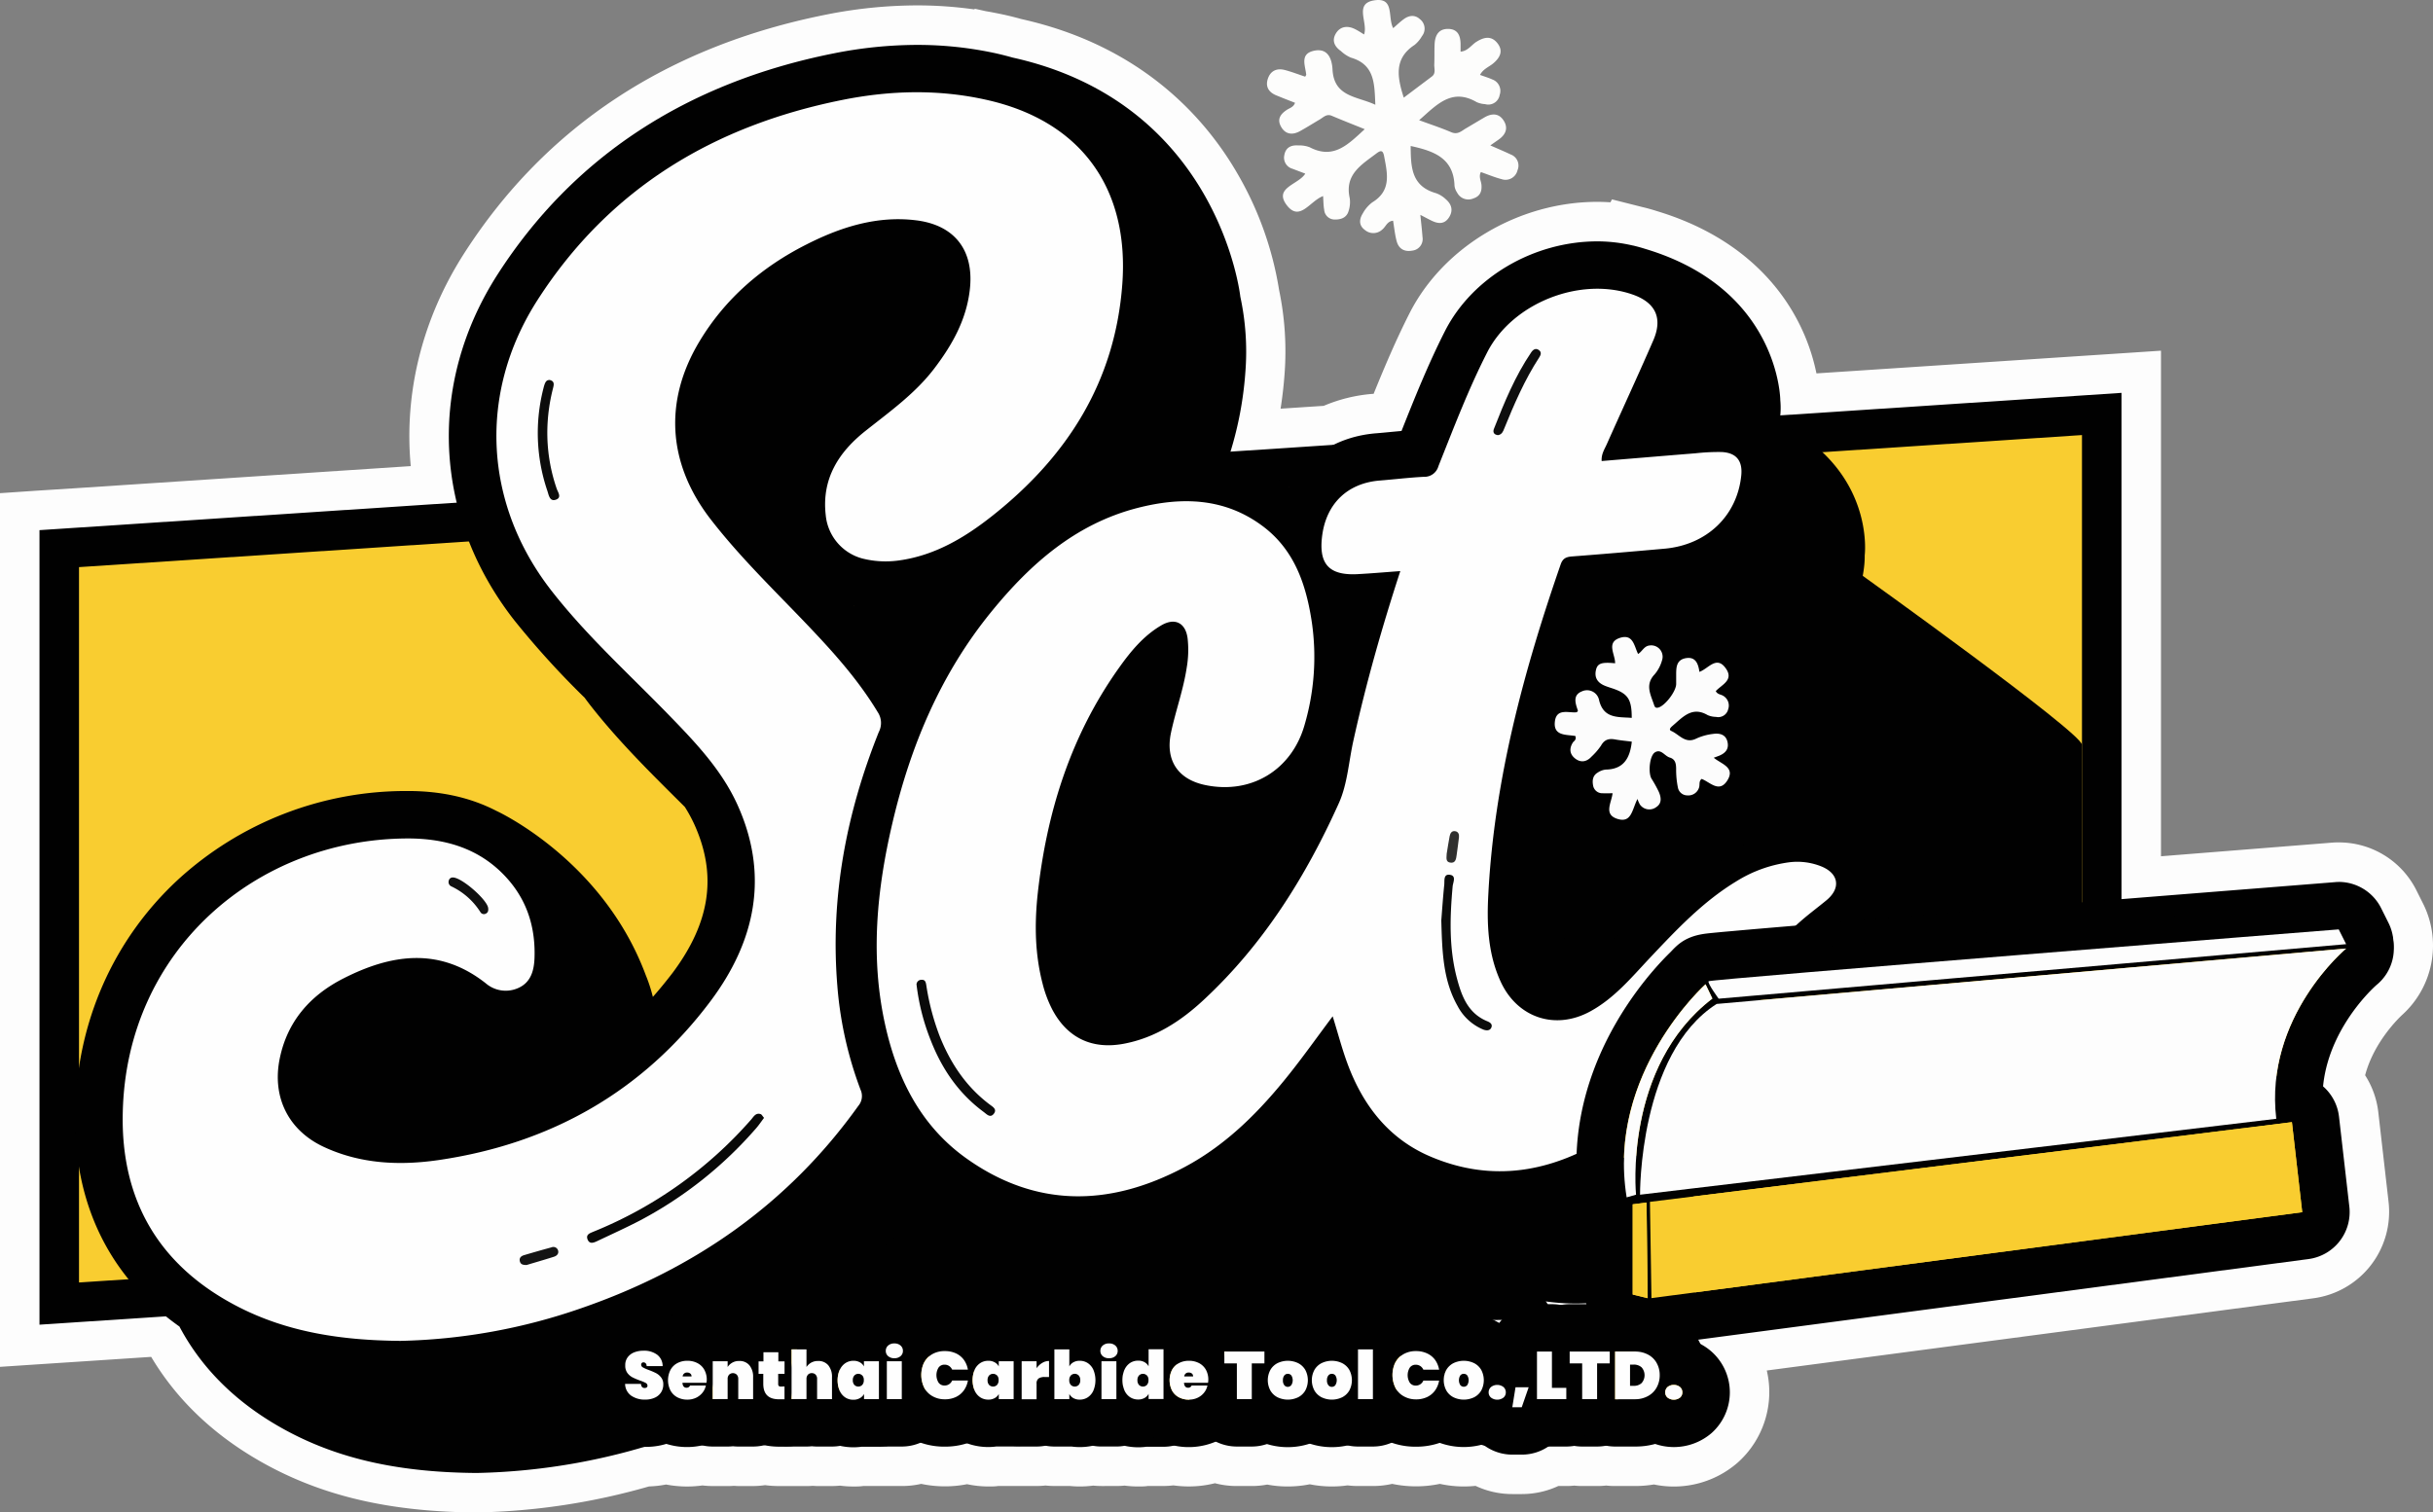 <svg xmlns="http://www.w3.org/2000/svg" viewBox="0 0 758.48 471.62"><rect x="0" y="0" width="758.48" height="471.62" fill="#808080" stroke="none"/><defs><style>.cls-1{fill:#fdfdfc;}.cls-2{fill:#fdfdfd;}.cls-3{fill:#f9cd30;}.cls-4{fill:#010101;}.cls-5{fill:#fefefe;}.cls-6{fill:#080807;}.cls-7{fill:#0c0c0b;}.cls-8{fill:#101010;}.cls-9{fill:#141414;}.cls-10{fill:#0b0c0b;}.cls-11{fill:#0a0a0a;}.cls-12{fill:#0e0e0e;}.cls-13{fill:#2f2f2e;}.cls-14{fill:#fcfcfc;}</style></defs><title>logo</title><g id="图层_2" data-name="图层 2"><g id="图层_1-2" data-name="图层 1"><path class="cls-1" d="M412.47,61.14c-4.08,1.51-7.21,8-11.2,3-4.42-5.62,3.48-6.5,5.65-10-1.36-.52-2.68-1-4-1.52a3.59,3.59,0,0,1-2.53-4.27c.43-2.4,2.14-3.16,4.35-3a9,9,0,0,1,3.56.57c7.49,3.91,12-.93,17.15-5.64-3.64-1.47-7-2.78-10.29-4.18-1.6-.67-2.55.45-3.68,1.12-2.09,1.23-4.13,2.53-6.25,3.69-2.33,1.28-4.52,1-5.86-1.39s-.16-4,1.89-5.32c.86-.55,2-.8,2.46-2.15-2-.77-3.91-1.52-5.86-2.32-2.29-.94-3.4-2.65-2.65-5.05.8-2.59,2.8-3.52,5.37-2.84,2.15.57,4.24,1.38,6.31,2.07.19-.36.33-.5.32-.63-.29-2.86-2.05-6.47,2.39-7.45s5.64,2.64,5.81,5.84c.45,8.63,7.71,8.32,13.35,11-.3-6.42-.08-12.55-7.69-14.72A11,11,0,0,1,418,15.9c-2-1.4-2.87-3.28-1.54-5.48s3.61-2.52,5.95-1.35c.92.46,1.77,1,2.83,1.68C426.6,7,421.8.83,428.87.05c5.86-.65,3.7,5.38,5.45,8.73,1.16-1,2.18-2,3.32-2.82,1.63-1.2,3.46-1.41,5,0a3.73,3.73,0,0,1,.66,5.3A9.68,9.68,0,0,1,441,14c-6.39,4.16-5.5,9.87-3.38,16.45l8.73-6.57c1.37-1,.72-2.51.78-3.8.1-2.11,0-4.24.11-6.36.14-2.72,1.25-4.8,4.35-4.7,2.93.1,3.7,2.18,3.74,4.71,0,.75,0,1.51,0,2.38,2.31-.2,3.37-2.11,5-3.11,2.34-1.45,4.58-1.92,6.47.45s.9,4.44-1.22,6.26c-1.35,1.16-3.2,1.75-4.19,3.65,1.33.49,2.61.86,3.82,1.41a3.79,3.79,0,0,1,2.31,4.83A3.6,3.6,0,0,1,463,32.48a7.58,7.58,0,0,1-2.64-.63c-7.79-4.52-12.45.81-17.95,5.63,3.62,1.34,6.86,2.39,10,3.74,2,.86,3.14-.33,4.53-1.16,2-1.16,3.9-2.33,5.87-3.47,2.26-1.3,4.46-1.33,5.95,1s.66,4.35-1.5,5.89l-2.66,1.86c2.39,1.06,4.41,1.9,6.39,2.84a3.68,3.68,0,0,1,2.09,4.9,3.83,3.83,0,0,1-5,2.77c-2.17-.56-4.26-1.45-6.42-2.2-.76,1.46.07,2.73.18,4,.18,2.09-.48,3.57-2.53,4.23a3.93,3.93,0,0,1-5.06-1.83,4.79,4.79,0,0,1-.81-2.1c-.27-8.73-6.54-10.88-13.67-12.43.07,6.35.09,12.51,7.89,14.71a8.7,8.7,0,0,1,3.07,1.9c1.83,1.57,2.36,3.54,1,5.65s-3.2,2.06-5.2,1.14c-1.08-.5-2.12-1.09-3.74-1.92.26,2.62.52,4.76.67,6.91a3.63,3.63,0,0,1-3.2,4.24c-2.45.45-4.23-.55-4.87-3-.54-2-.74-4.15-1.1-6.32-1.86.15-2.27,1.88-3.37,2.74a4.06,4.06,0,0,1-5.4.16c-2-1.46-1.8-3.41-.64-5.24a10.63,10.63,0,0,1,2.95-3.41c6-3.66,4.68-9,3.66-14.39-.36-1.92-1.07-1.84-2.37-.86-4.65,3.52-10,6.56-8.35,13.93a8.88,8.88,0,0,1-.34,4c-.57,2.07-2.33,2.72-4.26,2.69a3.27,3.27,0,0,1-3.36-3.07C412.58,64.18,412.58,62.82,412.47,61.14Z"/><path class="cls-2" d="M148.23,465.46c-24.66-.21-44.1-4.52-61.19-13.58-16-8.47-28-19.93-35.84-34.07q-.71-.51-1.41-1.05L6.16,419.63V159.55L135,151.05c-3.79-23.57,1.43-47.77,15-68.86,24.44-38,61-62.08,108.76-71.59a139.56,139.56,0,0,1,27.1-2.76,120.8,120.8,0,0,1,26.08,2.81c1.56.35,3.2.76,5,1.26l.06,0c35.49,7.86,54.21,29.13,63.67,45.58a97.76,97.76,0,0,1,12.06,34,87.82,87.82,0,0,1,1.61,24.92,119,119,0,0,1-2.63,17.65l22.48-1.48A42.3,42.3,0,0,1,428.48,129c1.36-.11,2.71-.23,4.06-.36,3.53-8.85,7.51-18.57,12.37-28.14,9.52-18.76,30.84-31.37,53-31.37a56.69,56.69,0,0,1,7.5.5l.19-.37,4.84,1.3c1.42.33,2.84.72,4.22,1.17C554.94,83.82,560.27,115.2,561,123l106.56-7V273.7c33.16-2.65,59.56-4.74,59.92-4.77.54,0,1.1-.06,1.65-.06a20.81,20.81,0,0,1,18.72,11.57l2.3,4.61a23,23,0,0,1-5.33,26.81c0,.05-11.49,10.17-14.09,24.81a20.82,20.82,0,0,1,4.6,10.86l3.21,28.06a21,21,0,0,1-18,23.14l-178.3,23.56a23.19,23.19,0,0,1-4.54,29.18,23.82,23.82,0,0,1-15.81,5.92,24.26,24.26,0,0,1-6.06-.77,30.45,30.45,0,0,1-6.06.6h-6.18a20.76,20.76,0,0,1-2.81-.2,20.54,20.54,0,0,1-2.81.2h-4.65a19.18,19.18,0,0,1-2.47-.16,19.33,19.33,0,0,1-2.48.16h-4a20.83,20.83,0,0,1-9.93,2.51h-2.94A20.79,20.79,0,0,1,461.09,457a29.12,29.12,0,0,1-4.76.4,28,28,0,0,1-7.44-1,29.33,29.33,0,0,1-7.46.94,29.73,29.73,0,0,1-7.51-.95,21,21,0,0,1-5.91.85h-4.65a20.34,20.34,0,0,1-3.28-.27,28.2,28.2,0,0,1-4.85.42,28.74,28.74,0,0,1-6.88-.84,28.51,28.51,0,0,1-13.28.11,20.26,20.26,0,0,1-4.83.58h-4.65a20.82,20.82,0,0,1-6.75-1.12,27.14,27.14,0,0,1-8.22,1.27,28.85,28.85,0,0,1-4.73-.4,21.64,21.64,0,0,1-3.19.25h-5.1a26.28,26.28,0,0,1-2.8.16,25.39,25.39,0,0,1-4.07-.33,20.64,20.64,0,0,1-2.7.18h-4.65a20.79,20.79,0,0,1-2.71-.18,25.26,25.26,0,0,1-4.06.33,26.13,26.13,0,0,1-2.8-.16H328.7a21.73,21.73,0,0,1-2.77-.19,21.76,21.76,0,0,1-2.78.19H318.5c-.43,0-.85,0-1.26-.05s-.84.05-1.26.05h-5.1a26.28,26.28,0,0,1-2.8.16,25.85,25.85,0,0,1-6.61-.87,29.26,29.26,0,0,1-6.93.82,29.59,29.59,0,0,1-7.5-.95,21,21,0,0,1-5.91.85h-4.66c-.42,0-.84,0-1.26-.05s-.83.05-1.25.05h-5.11a26,26,0,0,1-2.8.16,24.9,24.9,0,0,1-4-.33,19.89,19.89,0,0,1-2.65.18h-4.63c-.56,0-1.11,0-1.66-.07s-1.11.07-1.66.07h-4.65c-.37,0-.74,0-1.1,0s-.74,0-1.1,0h-1.76a28.92,28.92,0,0,1-4.33-.34,21.22,21.22,0,0,1-3.7.34h-4.63c-.55,0-1.1,0-1.66-.07s-1.1.07-1.65.07h-4.65A20.66,20.66,0,0,1,219,457a27.49,27.49,0,0,1-4.71.41,28.48,28.48,0,0,1-6.55-.76,28.69,28.69,0,0,1-6.28.75,201.84,201.84,0,0,1-52.65,8.09h-.55Z"/><path class="cls-2" d="M285.83,14a114.85,114.85,0,0,1,24.75,2.66c1.72.39,3.4.82,5.06,1.29h0c64.46,14.28,71,74.57,71,74.57h0A81.22,81.22,0,0,1,388.17,116a111.88,111.88,0,0,1-4.65,24.81l32.23-2.13A36,36,0,0,1,429,135.11c1.64-.13,3.28-.29,4.92-.45l3-.28c4.07-10.25,8.31-20.83,13.53-31.12,8.5-16.75,27.61-28,47.55-28a48.87,48.87,0,0,1,10.95,1.22H509c1.32.31,2.62.67,3.91,1.08,41.84,12.57,42,47.13,42,47.13a24.36,24.36,0,0,1,0,4.83l93.33-6.16,13.13-.87V280.37c36.2-2.9,66.18-5.27,66.56-5.3s.78-.05,1.17-.05a14.79,14.79,0,0,1,13.21,8.17l2.3,4.61a16.88,16.88,0,0,1-3.76,19.33c-.17.14-14.84,12.9-16.65,31.65a14.79,14.79,0,0,1,5,9.45l3.22,28.06a14.78,14.78,0,0,1-12.75,16.33l-190.3,25.15c.23.42.45.84.66,1.27a17.1,17.1,0,0,1,3.61,2.47,17,17,0,0,1-.08,25.35,17.63,17.63,0,0,1-11.73,4.37,18.31,18.31,0,0,1-5.88-1,24.09,24.09,0,0,1-6.24.81h-6.18a15.3,15.3,0,0,1-2.81-.27,15.3,15.3,0,0,1-2.81.27h-4.65a15.33,15.33,0,0,1-2.47-.22,15.56,15.56,0,0,1-2.48.22h-5.66a14.75,14.75,0,0,1-8.23,2.52h-2.94a14.7,14.7,0,0,1-8.6-2.79c-.36-.08-.72-.15-1.08-.25a22.29,22.29,0,0,1-5.45.67,21.71,21.71,0,0,1-7.4-1.27,23.49,23.49,0,0,1-15.15-.05,14.76,14.76,0,0,1-5.77,1.17h-4.65a14.88,14.88,0,0,1-3.29-.38,22.16,22.16,0,0,1-4.84.53,21.83,21.83,0,0,1-6.88-1.09,22.34,22.34,0,0,1-13.34.14,14.78,14.78,0,0,1-4.77.8h-4.65a14.72,14.72,0,0,1-6.62-1.58,21,21,0,0,1-8.35,1.73,22.14,22.14,0,0,1-4.71-.51,14.76,14.76,0,0,1-3.21.36h-4.65c-.24,0-.48,0-.72,0a19.31,19.31,0,0,1-2.53.17,19.75,19.75,0,0,1-4-.42,14.87,14.87,0,0,1-2.77.27h-4.65a15,15,0,0,1-2.78-.27,19.12,19.12,0,0,1-6.53.25c-.24,0-.47,0-.71,0H328.7a14.87,14.87,0,0,1-2.77-.27,15,15,0,0,1-2.78.27H318.5c-.43,0-.85,0-1.26-.06s-.83.06-1.26.06h-4.63c-.25,0-.49,0-.73,0a19.29,19.29,0,0,1-9.06-1,23.33,23.33,0,0,1-14.67-.19,14.74,14.74,0,0,1-5.76,1.17h-4.66c-.42,0-.84,0-1.26-.06s-.83.06-1.25.06h-4.64c-.24,0-.48,0-.73,0a19.16,19.16,0,0,1-6.49-.24,15.4,15.4,0,0,1-2.73.26h-4.64a15.07,15.07,0,0,1-1.65-.09,15.11,15.11,0,0,1-1.66.09h-4.65c-.37,0-.73,0-1.1-.05s-.73.05-1.1.05h-1.76a22,22,0,0,1-4.43-.46,14.8,14.8,0,0,1-3.6.46h-4.63a15.25,15.25,0,0,1-1.66-.09,14.93,14.93,0,0,1-1.65.09h-4.65a14.37,14.37,0,0,1-3.24-.37,21.47,21.47,0,0,1-4.69.52,21.8,21.8,0,0,1-6.54-1,22.52,22.52,0,0,1-6.58,1l-.53,0a196.34,196.34,0,0,1-51.94,8.11h-.39c-23.63-.2-42.17-4.28-58.35-12.86-15.42-8.17-26.82-19.25-34-32.8q-2.17-1.54-4.21-3.18l-26.29,1.73-13.13.87V165.31l11.51-.76,118.57-7.82c-5.71-23.78-1.54-49,12.76-71.21C178.65,49,213.9,25.81,259.93,16.64A133.62,133.62,0,0,1,285.83,14M482.49,406.67h1.32a14.76,14.76,0,0,1,2.76.26,14.87,14.87,0,0,1,2.77-.26h5.18c0-.12,0-.24-.07-.35-1.12.05-2.24.09-3.36.09a65.63,65.63,0,0,1-9.16-.66l.56.92m-15.1,5.85q.38-.48.78-.93l-2.51,0c.21.1.43.19.63.3.38.19.74.4,1.1.61M285.83,1.68a145.66,145.66,0,0,0-28.3,2.88c-49.44,9.85-87.36,34.84-112.74,74.3-13.12,20.4-18.88,43.56-16.74,66.48L23,152.27,11.5,153,0,153.78V426.21l13.12-.87,13.13-.86,20.88-1.38c8.42,14.14,20.85,25.64,37,34.22,18,9.54,38.34,14.08,64,14.29h.69a207.94,207.94,0,0,0,53.5-8.11,33.84,33.84,0,0,0,5.33-.6,34.89,34.89,0,0,0,6.56.62,34.44,34.44,0,0,0,4.77-.33,28.05,28.05,0,0,0,3.16.19h4.65c.55,0,1.1,0,1.65-.05s1.11.05,1.66.05h4.63a26.43,26.43,0,0,0,3.76-.28,34.26,34.26,0,0,0,4.27.28h1.76c.4,0,.77,0,1.1,0s.7,0,1.1,0h4.65c.55,0,1.11,0,1.66-.05s1.1.05,1.65.05h4.64c.84,0,1.69-.05,2.55-.13a31.94,31.94,0,0,0,4.13.27c1,0,2.06,0,3.08-.15H274c.45,0,.87,0,1.25,0s.81,0,1.26,0h4.66a27,27,0,0,0,6-.67,36.06,36.06,0,0,0,7.44.77,35.17,35.17,0,0,0,6.87-.67,31.75,31.75,0,0,0,6.67.71c1,0,2.05,0,3.07-.15H316c.45,0,.87,0,1.26,0s.8,0,1.26,0h4.65a26,26,0,0,0,2.78-.15,26,26,0,0,0,2.77.15h4.83c1,.1,2.05.15,3.08.15a32.28,32.28,0,0,0,4.16-.27c.88.08,1.74.13,2.61.13H348c.86,0,1.73-.05,2.6-.13a32.44,32.44,0,0,0,4.17.27c1,0,2.05,0,3.07-.15h4.83a27.7,27.7,0,0,0,3.14-.19,34.69,34.69,0,0,0,4.78.33,33.36,33.36,0,0,0,8.17-1,26.69,26.69,0,0,0,6.8.87h4.65a26.18,26.18,0,0,0,4.84-.45,34,34,0,0,0,6.4.59,35,35,0,0,0,6.87-.68,35.28,35.28,0,0,0,11.78.34,27.06,27.06,0,0,0,3.23.2H428a27.14,27.14,0,0,0,6-.67,36.28,36.28,0,0,0,14.87,0,34.95,34.95,0,0,0,11.12.62,26.93,26.93,0,0,0,11.48,2.56h2.94a27,27,0,0,0,11.38-2.51h2.51a23.16,23.16,0,0,0,2.48-.13,22.84,22.84,0,0,0,2.47.13h4.65a26.59,26.59,0,0,0,2.81-.15,26.59,26.59,0,0,0,2.81.15h6.18a36.34,36.34,0,0,0,5.91-.48,30.31,30.31,0,0,0,26.11-6.82,29.46,29.46,0,0,0,9.07-28.72l170.48-22.53a27.21,27.21,0,0,0,23.37-29.94l-3.21-28.06a27,27,0,0,0-4.11-11.53c2.82-10.67,10.9-18.22,11.57-18.84a29.16,29.16,0,0,0,6.75-34.17l-2.3-4.6a27,27,0,0,0-24.23-15c-.71,0-1.43,0-2.14.08h-.12L673.68,267V109.35l-13.12.87-13.13.86-81.16,5.35a62.32,62.32,0,0,0-5.75-16.24c-5.9-11.41-18.32-26.62-44-34.37-1.51-.49-3.06-.92-4.61-1.28h0l-9.38-2.37-.48.91c-1.37-.09-2.74-.14-4.11-.14-24.47,0-48,14-58.53,34.75-4.3,8.46-8,17.26-11.19,25.12l-.24,0a48.62,48.62,0,0,0-15.32,3.74l-13.44.88q.82-5.22,1.22-10.53a93.79,93.79,0,0,0-1.68-26.44,105,105,0,0,0-12.8-36C375.91,36.93,356,14.31,318.4,5.94c-1.85-.52-3.54-.94-5.16-1.3-2-.43-3.95-.82-5.95-1.16l-3.47-.77v.23a127.79,127.79,0,0,0-18-1.26Z"/><polygon class="cls-3" points="18.47 171.08 655.21 129.08 655.21 364.48 18.47 406.48 18.47 171.08"/><path class="cls-4" d="M649.05,135.66V358.72L24.63,399.9V176.84l624.42-41.18m12.32-13.16-13.13.87L23.82,164.55l-11.51.76V413.06l13.13-.87L649.87,371l11.5-.76V122.5Z"/><path class="cls-4" d="M610.48,299s-.05-.33-.18-.93c0-.22-.09-.44-.14-.66-1.56-6.78-9.54-33.43-39.87-42l-.3-.09h0a34.7,34.7,0,0,0-9.64-1.36,36.88,36.88,0,0,0-4.68.3,56.17,56.17,0,0,0-22,7.94c-12,7.28-21,16.81-29.74,26.05,2.74-22.36,8.46-46.05,17.87-74.13,6.61-.53,13.79-1.14,22.09-1.89,20.28-1.81,35.27-16.29,37.29-36a27.48,27.48,0,0,0,.14-3.08h0s3.39-26.44-26.64-41.38a24.87,24.87,0,0,0,.32-7s-.21-34.56-42-47.13c-1.29-.41-2.59-.77-3.91-1.08h-.06A48.87,48.87,0,0,0,498,75.26c-19.94,0-39.05,11.25-47.55,28-5.22,10.29-9.46,20.87-13.53,31.12l-3,.28c-1.64.16-3.28.32-4.92.45-12,.95-21.69,7.16-27.1,16.72a52.71,52.71,0,0,0-19-8.8,110.86,110.86,0,0,0,5.34-27,81.22,81.22,0,0,0-1.57-23.51h0s-6.51-60.29-71-74.57h0c-1.66-.47-3.34-.9-5.06-1.29A114.85,114.85,0,0,0,285.83,14a133.62,133.62,0,0,0-25.9,2.64c-46,9.17-81.28,32.34-104.78,68.88-22,34.23-20.06,75.54,5.11,107.81a269.8,269.8,0,0,0,22,24.24c.54.73,1.07,1.45,1.63,2.17,8.54,10.95,18.18,20.52,27.49,29.77l2.11,2.1a45.23,45.23,0,0,1,2.95,5.41c7.2,15.88,5,30.63-6.81,46.4-2,2.6-4,5.06-6.1,7.43a47.69,47.69,0,0,0-2.22-6.79c-13.47-36.2-46.64-51.25-46.64-51.25v0c-7.91-4.08-17.08-6.16-27.46-6.16h-.32a105.18,105.18,0,0,0-71.49,27.73C35.35,293,24,318.65,23.44,346.76c-.59,28.48,10.6,51.38,32.5,66.88,7.17,13.55,18.57,24.63,34,32.8,16.18,8.58,34.72,12.66,58.35,12.86h.39a197.62,197.62,0,0,0,61.05-11c37.56-13,67.94-34.63,90.42-64.35a71.5,71.5,0,0,0,16,15.66c13.61,9.73,28.27,14.66,43.58,14.66,13.11,0,26.61-3.66,40.15-10.88,15.43-8.23,26.87-20.25,34.65-29.66,6.87,12.59,16.65,21.64,29.2,27a69.84,69.84,0,0,0,27.4,5.74c13.81,0,27.71-4.32,41.34-12.84,14.36-9,23.89-21.1,34-34.86l3-4.08c8.14-11.16,15.83-21.71,25.46-30.05,1.18-1,2.51-2.08,3.91-3.19,1.18-.92,2.39-1.88,3.64-2.92C608.67,313.26,611.62,306.15,610.48,299ZM266.2,188.7l.1,0a.28.28,0,0,0,0,.09A1.14,1.14,0,0,0,266.2,188.7Z"/><path class="cls-5" d="M124.82,418.11c-18.37-.15-35.64-2.7-51.55-11.14-24-12.71-35.61-33.06-35-59.91,1.05-50.89,41.84-85.42,88.67-85.61,11.87-.05,22.76,3.11,31.09,12.37,6.39,7.1,8.94,15.58,8.6,24.93-.14,3.74-1.06,7.53-5,9.3a9.52,9.52,0,0,1-10.16-1.41c-14.51-11.46-29.57-9.13-44.52-1.49-10.22,5.23-17.39,13.3-19.76,25-2.41,11.94,2.69,22.32,13.76,27.48,11.54,5.37,23.8,5.87,36,4.07,34.7-5.13,63.33-21.28,84.47-49.42,14-18.62,18.51-39.21,8.46-61.38-5-11-13.26-19.6-21.55-28.13-12.32-12.67-25.46-24.54-36.39-38.55-21.15-27.11-23-61.7-4.33-90.73,22.44-34.9,55.14-54.39,95.24-62.38,14.81-2.94,29.7-3.32,44.57,0,29.34,6.49,44.67,27.35,42.46,57.44-2.23,30.39-17.06,53.67-40.37,72.17-8.68,6.89-18.09,12.54-29.42,14.06a29.61,29.61,0,0,1-11.41-.67,15.5,15.5,0,0,1-11.25-13.38c-1.35-11.42,4-19.78,12.56-26.51,7.57-6,15.42-11.61,21.33-19.4,5.53-7.28,9.91-15.06,11-24.36,1.46-12.19-4.52-20.25-16.71-21.76s-23.55,2.11-34.26,7.56c-13.83,7-25.3,16.85-33.34,30.27-11.09,18.5-9.85,37.87,3.29,55.08,10,13,21.92,24.17,33.07,36.08,7.12,7.59,13.88,15.44,19.28,24.4a6.1,6.1,0,0,1,.32,6.15c-10.17,25.39-15.16,51.65-12.94,79.07a117.54,117.54,0,0,0,7.24,32.48,4.72,4.72,0,0,1-.66,5c-21.82,30.55-51.08,50.92-86.29,63.09A182.81,182.81,0,0,1,124.82,418.11Z"/><path class="cls-5" d="M436.54,178.08c-4.74.34-9,.72-13.34.95-8.92.46-12.2-3.18-11-12.12,1.34-10,8-16.28,17.95-17.07,4.57-.37,9.11-.92,13.68-1.16a4.52,4.52,0,0,0,4.59-3.31c4.76-11.93,9.34-24,15.17-35.42,7.84-15.47,29.06-23.86,45.46-18.08,7.06,2.49,9.37,7.32,6.36,14.26-4.72,10.88-9.72,21.64-14.54,32.47-.69,1.54-1.7,3-1.56,5.16,9.79-.81,19.5-1.63,29.21-2.41a65.35,65.35,0,0,1,8.14-.4c4.63.2,6.64,2.73,6.17,7.33-1.29,12.6-10.73,21.63-23.91,22.81-9.61.86-19.22,1.69-28.84,2.42-1.8.14-2.89.58-3.54,2.46C475,209.25,465.9,243.09,464,278.47c-.52,9.41-.23,18.82,3.84,27.65,5.19,11.25,17,15.21,27.92,9.25,7.54-4.11,12.92-10.67,18.68-16.78,8.24-8.73,16.46-17.47,26.85-23.77a41.3,41.3,0,0,1,16.26-5.91,20.12,20.12,0,0,1,10.19,1.23c5.5,2.21,6.22,6.78,1.68,10.56-2.57,2.13-5.26,4.11-7.78,6.3-12.18,10.55-21.25,23.71-30.68,36.56-8.58,11.69-17.38,23.24-29.91,31.07-17.35,10.86-35.78,14.24-55.13,6-13-5.53-21.08-16-25.89-29.09-1.74-4.72-3-9.62-4.57-14.63-4.51,6-8.79,12.05-13.37,17.82-9.22,11.61-19.55,22.12-32.75,29.16-23.17,12.36-46.28,12.89-68.18-2.76-14.13-10.1-21.5-24.85-25.21-41.56-4.7-21.14-2.62-42.08,2.24-62.85,5.64-24.11,15.05-46.56,30.84-65.94,12.15-14.93,26.25-27.37,45.43-32.35,13.78-3.57,27.33-3.3,39.3,5.72,9.87,7.44,13.47,18.31,15.21,29.95a75.41,75.41,0,0,1-2.29,32c-4,14-16.61,21.67-30.91,18.7-8.57-1.77-12.54-7.73-10.71-16.36,1.44-6.77,3.83-13.3,4.88-20.17a32.56,32.56,0,0,0,.29-9.24c-.64-4.86-4-6.53-8.25-4-5.56,3.26-9.57,8.18-13.23,13.34-15,21.11-22.45,44.92-25.26,70.41-1,9.41-.86,18.76,1.55,28a37.45,37.45,0,0,0,3,8c4.67,8.85,12.39,12.53,22.25,10.69s17.9-7.11,25-13.73c18.6-17.29,31.8-38.44,42.12-61.36,2.68-6,3.05-12.95,4.51-19.46C425.83,213.23,430.74,195.88,436.54,178.08Z"/><path class="cls-6" d="M238.19,348.57c-.89,1.17-1.63,2.3-2.52,3.3a125.54,125.54,0,0,1-36,28.62c-4.38,2.28-8.87,4.32-13.33,6.43-1.1.52-2.51,1.21-3.16-.43s.87-2,2-2.5a130.33,130.33,0,0,0,49-34.91c.77-.87,1.42-2.21,3-1.66C237.49,347.55,237.74,348.07,238.19,348.57Z"/><path class="cls-7" d="M171.34,118.48c1.7.38,1.32,1.59,1,2.84a56.35,56.35,0,0,0-1.71,12.81,53.36,53.36,0,0,0,2.9,18.19c.36,1.13,1.72,2.81-.23,3.49s-2.22-1.44-2.65-2.72A55.94,55.94,0,0,1,169.44,121C169.93,119,170.34,118.51,171.34,118.48Z"/><path class="cls-8" d="M141.13,273.61c2.71-.1,10.65,6.85,11.05,9.48.12.77,0,1.51-.79,1.83a1.25,1.25,0,0,1-1.62-.5,21.72,21.72,0,0,0-9-8,1.48,1.48,0,0,1-.87-1.82A1.24,1.24,0,0,1,141.13,273.61Z"/><path class="cls-9" d="M164.19,394.45c-1,0-1.87-.08-2.13-1.16s.41-1.64,1.32-1.91c2.83-.84,5.68-1.65,8.53-2.43a1.53,1.53,0,0,1,2.08,1c.26,1-.42,1.65-1.31,1.93C169.86,392.78,167,393.6,164.19,394.45Z"/><path class="cls-10" d="M449.32,287c.25-3.22.52-7.16.92-11.1.13-1.22-.3-3.34,1.62-3.14,2.29.23,1.12,2.35,1,3.61-.87,9.65-1.17,19.27,1.35,28.75,1.49,5.59,3.48,10.9,9.48,13.34.79.32,1.68.88,1.24,1.94s-1.59,1-2.54.63a15.9,15.9,0,0,1-8-7.35C449.83,305.62,449.59,296.69,449.32,287Z"/><path class="cls-11" d="M285.72,306.94a1.52,1.52,0,0,1,1.52-1.42c1.36-.11,1.42,1.05,1.58,2A75.6,75.6,0,0,0,293,323.24c3.38,8.4,8.23,15.67,15.54,21.17.94.71,2.39,1.48,1.26,2.9s-2.22.09-3.14-.58c-7.77-5.73-13-13.38-16.48-22.27A68.56,68.56,0,0,1,285.72,306.94Z"/><path class="cls-12" d="M467,135.69c-1.23-.13-1.71-.88-1.26-2,3.23-8.25,6.6-16.43,11.61-23.82.61-.9,1.45-1.46,2.46-.66.85.66.52,1.52,0,2.3-4.51,6.94-7.77,14.5-10.88,22.14C468.58,134.54,468.23,135.48,467,135.69Z"/><path class="cls-13" d="M451,266.22c.3-1.82.57-3.65.92-5.46.17-.89.61-1.73,1.67-1.59s1.34,1,1.24,1.93c-.2,1.84-.49,3.66-.72,5.49-.16,1.28-.38,2.69-2.07,2.38C450.56,268.69,451,267.3,451,266.22Z"/><path class="cls-4" d="M579.76,178.87s69.29,49.61,69.29,53.38V358.72l-93.74,9.94s25-64.07,26.2-67.55-7.12-41.43-7.12-41.43-14.26-4-19.08-3.13S522.82,278.77,519.47,280s-26.41,23.47-29.34,18-5.45-12.52-5.45-24.29,27.24-89.39,28.5-89.35-.84-4,10.9-5.54S579.76,178.87,579.76,178.87Z"/><path class="cls-14" d="M491.13,229.51c-2.7-.52-7,.13-6.39-4.61.53-4.06,4.21-2.6,6.58-2.78.85-.23.52-.69.43-1-.75-2.17-1.3-4.45,1.39-5.53a3.83,3.83,0,0,1,5.39,2.81c1.44,5.8,6,5.1,10.16,5.45,0-6-1.25-7.69-6.56-9.37-.61-.2-1.21-.4-1.8-.64-2.14-.87-3.31-2.37-2.83-4.76.45-2.23,1.7-2.68,6-2.26.08-2.8-3-6.65,1.78-8,3.89-1.08,4.19,2.71,5.39,5.1,1.31-.79,1.84-2.48,3.61-2.65a3.55,3.55,0,0,1,3.85,4.65,11.45,11.45,0,0,1-2.3,4.35c-3.09,3.24-1.22,6.36-.17,9.56.23.69.47,1,1.33.8,2.13-.6,5.57-5.09,5.55-7.37l0-2.68c0-2.37,0-4.82,3-5.35s3.88,1.64,4.25,4.27c2.84-1,5.37-5.26,8.28-1,2.49,3.6-1.36,5-3.18,7,.49,1,1.47,1,2.17,1.39a3.51,3.51,0,0,1,1.7,4.25,3.19,3.19,0,0,1-3.81,2.4,6.85,6.85,0,0,1-2.59-.55c-4.8-2.82-7.69.55-10.81,3.22-.53.46-1.54,1.28-.51,1.73,2.47,1.08,4.35,4.12,7.81,2.34a17.31,17.31,0,0,1,5.11-1.42c2-.31,4,.08,4.56,2.4s-.65,3.61-2.65,4.42l-1.61.6c2.4,2,6.85,3,4.18,7.16-2.52,3.89-5.33.45-7.95-.56-1,.74-.47,1.9-.86,2.81a3.47,3.47,0,0,1-3.56,2.33,3,3,0,0,1-3-2.5,27.66,27.66,0,0,1-.54-5.67c0-1.68-.22-3.11-2-3.64-1.58-.47-2.7-2.79-4.6-1.61-1.71,1.05-2.17,6.43-1.06,8.23a38.92,38.92,0,0,1,2.22,4c.77,1.72,1.08,3.63-.73,4.82a3.58,3.58,0,0,1-5.11-.77,9,9,0,0,1-.77-1.75c-1.72,3.37-1.84,7.6-6.24,6.22s-1.87-5-1.52-8c-1.1,0-2.09.05-3.08,0a2.89,2.89,0,0,1-3-2.46c-.3-1.59-.08-3.1,1.47-4a5.45,5.45,0,0,1,2.48-.92c5.55-.09,7.56-3.53,8.12-8.71-1.69-.22-3.44-.37-5.17-.68-1.95-.36-3.36,0-4.42,1.91a20.54,20.54,0,0,1-3,3.47c-1.52,1.66-3.37,1.91-5.1.54s-1.87-3.19-.61-5.08C490.81,231,491.48,230.61,491.13,229.51Z"/><path class="cls-3" d="M201.14,443.82a14.56,14.56,0,0,1-8.72-2.65A12,12,0,0,1,187.5,432a7.45,7.45,0,0,1,.44-3,12,12,0,0,1-.41-3.36,11.37,11.37,0,0,1,2.17-6.72,11.91,11.91,0,0,1,5.21-4,15,15,0,0,1,5.69-1.07,14.08,14.08,0,0,1,8.88,2.83,11.9,11.9,0,0,1,4.52,9.09,7.48,7.48,0,0,1-.34,2.5,11.35,11.35,0,0,1,.53,3.47,11.78,11.78,0,0,1-6.85,10.81A14.34,14.34,0,0,1,201.14,443.82Z"/><path class="cls-4" d="M200.6,421.19a6.79,6.79,0,0,1,4.32,1.26,4.45,4.45,0,0,1,1.69,3.54h-5a1.24,1.24,0,0,0-.31-.9,1,1,0,0,0-.71-.27.66.66,0,0,0-.49.2.8.8,0,0,0-.19.55,1,1,0,0,0,.56.83,12.54,12.54,0,0,0,1.77.79,20.48,20.48,0,0,1,2.32,1,4.92,4.92,0,0,1,1.58,1.34,3.41,3.41,0,0,1,.67,2.16,4.53,4.53,0,0,1-.67,2.45,4.48,4.48,0,0,1-1.95,1.68,7,7,0,0,1-3,.61,7.33,7.33,0,0,1-4.39-1.25,4.6,4.6,0,0,1-1.88-3.65h4.95c.07.85.45,1.27,1.13,1.27a1.09,1.09,0,0,0,.64-.17.62.62,0,0,0,.26-.56,1,1,0,0,0-.56-.85,12.57,12.57,0,0,0-1.76-.74,19.84,19.84,0,0,1-2.36-1,4.65,4.65,0,0,1-1.61-1.4,3.86,3.86,0,0,1-.64-2.37,4,4,0,0,1,.74-2.46,4.59,4.59,0,0,1,2-1.54,7.66,7.66,0,0,1,2.91-.53m0-14.78a22.37,22.37,0,0,0-8.47,1.62,19.44,19.44,0,0,0-8.4,6.5,18.76,18.76,0,0,0-3.59,11.08,19.23,19.23,0,0,0,.22,3.15,15,15,0,0,0-.24,3.67,19.24,19.24,0,0,0,8,14.74,22,22,0,0,0,13,4,21.63,21.63,0,0,0,9.4-2,19.19,19.19,0,0,0,11-17.47,19.44,19.44,0,0,0-.34-3.6,15.47,15.47,0,0,0,.14-2.64,19.19,19.19,0,0,0-7.33-14.63,21.47,21.47,0,0,0-13.45-4.41Z"/><path class="cls-3" d="M214.26,443.82a13.81,13.81,0,0,1-6.61-1.61,12.6,12.6,0,0,1-5.11-5,14.55,14.55,0,0,1,0-13.63,12.71,12.71,0,0,1,5.12-5,14.51,14.51,0,0,1,13.19,0,12.72,12.72,0,0,1,5.11,4.94,13.63,13.63,0,0,1,1.74,6.83,14.13,14.13,0,0,1-.14,2,8.45,8.45,0,0,1-.21,1c0,.09,0,.17-.05.25a12.61,12.61,0,0,1-2.56,5.46,13.11,13.11,0,0,1-4.62,3.6A13.69,13.69,0,0,1,214.26,443.82Z"/><path class="cls-4" d="M214.26,424.32a6.6,6.6,0,0,1,3.13.72,5.18,5.18,0,0,1,2.14,2.06,6.31,6.31,0,0,1,.77,3.17,6.77,6.77,0,0,1-.06.92h-7.49c.07,1,.5,1.53,1.28,1.53a1.13,1.13,0,0,0,1.09-.69h4.93a5.09,5.09,0,0,1-1.06,2.25,5.64,5.64,0,0,1-2,1.57,6.2,6.2,0,0,1-2.7.58,6.51,6.51,0,0,1-3.13-.73,5.18,5.18,0,0,1-2.14-2.11,7.1,7.1,0,0,1,0-6.43,5.18,5.18,0,0,1,2.14-2.11,6.51,6.51,0,0,1,3.13-.73m-1.45,4.84h2.77a1.05,1.05,0,0,0-.38-.89,1.4,1.4,0,0,0-.94-.31,1.32,1.32,0,0,0-1.45,1.2m7.24,2.87h0m-5.79-22.49A21.16,21.16,0,0,0,204.15,412a20.08,20.08,0,0,0-8.07,7.94,21.92,21.92,0,0,0,0,20.82,20.08,20.08,0,0,0,8.1,8,21.57,21.57,0,0,0,19,.49,20.34,20.34,0,0,0,7.24-5.65,19.77,19.77,0,0,0,3.89-7.85q.12-.48.21-1a14.59,14.59,0,0,0,.3-1.52,21.59,21.59,0,0,0-2.49-13.46,20.14,20.14,0,0,0-8.1-7.83,21.22,21.22,0,0,0-10-2.42Z"/><path class="cls-3" d="M230.15,443.67a7.61,7.61,0,0,1-1.66-.18,7.45,7.45,0,0,1-1.65.18h-4.65a7.39,7.39,0,0,1-7.39-7.39V424.46a7.39,7.39,0,0,1,7.39-7.39h4.65a7.42,7.42,0,0,1,1.34.12,13.18,13.18,0,0,1,2.29-.2,11.3,11.3,0,0,1,8.83,4,12.85,12.85,0,0,1,2.87,8.44v6.85a7.39,7.39,0,0,1-7.39,7.39Z"/><path class="cls-4" d="M230.47,424.38a3.91,3.91,0,0,1,3.17,1.36,5.58,5.58,0,0,1,1.14,3.69v6.85h-4.63V430a1.88,1.88,0,0,0-.45-1.33,1.71,1.71,0,0,0-2.42,0,1.92,1.92,0,0,0-.44,1.33v6.26h-4.65V424.46h4.65v1.8a4.15,4.15,0,0,1,3.63-1.88m0-14.78a20.31,20.31,0,0,0-2.35.14c-.42,0-.85-.06-1.28-.06h-4.65a14.78,14.78,0,0,0-14.78,14.78v11.82a14.77,14.77,0,0,0,14.78,14.78h4.65a14.93,14.93,0,0,0,1.65-.09,15.25,15.25,0,0,0,1.66.09h4.63a14.78,14.78,0,0,0,14.78-14.78v-6.85A20.15,20.15,0,0,0,245,416.25a18.59,18.59,0,0,0-14.5-6.65Z"/><path class="cls-3" d="M242.81,443.67c-6.85,0-11.6-4.29-12.19-10.83a7.32,7.32,0,0,1-1.53-4.5v-3.88A12.63,12.63,0,0,1,238,414.22h4.65a13.23,13.23,0,0,1,9.32,10.24v3.88a7.48,7.48,0,0,0,0,4v4a7.39,7.39,0,0,1-7.39,7.39Z"/><path class="cls-4" d="M242.6,421.61v2.85h1.93v3.88H242.6v3.19a.79.79,0,0,0,.2.6.91.91,0,0,0,.66.19h1.11v4h-1.76q-4.86,0-4.86-4.84v-3.1h-1.47v-3.88H238v-2.85h4.65m0-14.78H238a19.16,19.16,0,0,0-16.25,17.63v3.88a14.76,14.76,0,0,0,1.83,7.13c1.71,9.24,9.29,15.59,19.28,15.59h1.76a14.78,14.78,0,0,0,14.78-14.78v-4a14.29,14.29,0,0,1,0-4v-3.88a19.59,19.59,0,0,0-16.71-17.63Z"/><path class="cls-3" d="M254.74,443.67a7.54,7.54,0,0,1-1.66-.18,7.54,7.54,0,0,1-1.66.18h-4.65a7.39,7.39,0,0,1-7.39-7.39V420.77a7.39,7.39,0,0,1,7.39-7.39h4.65a7.37,7.37,0,0,1,6.54,3.95,11.08,11.08,0,0,1,5.92,3.66,12.8,12.8,0,0,1,2.88,8.44v6.85a7.39,7.39,0,0,1-7.39,7.39Z"/><path class="cls-4" d="M251.42,420.77v5.49a4.34,4.34,0,0,1,1.46-1.36,4.28,4.28,0,0,1,2.17-.52,3.94,3.94,0,0,1,3.18,1.36,5.58,5.58,0,0,1,1.14,3.69v6.85h-4.64V430a1.88,1.88,0,0,0-.44-1.33,1.58,1.58,0,0,0-1.21-.5,1.56,1.56,0,0,0-1.22.5,1.92,1.92,0,0,0-.44,1.33v6.26h-4.65V420.77h4.65m0-14.77h-4.65A14.78,14.78,0,0,0,232,420.77v15.51a14.78,14.78,0,0,0,14.78,14.78h4.65a15.11,15.11,0,0,0,1.66-.09,15.07,15.07,0,0,0,1.65.09h4.64a14.78,14.78,0,0,0,14.78-14.78v-6.85a20.1,20.1,0,0,0-4.6-13.18,18.31,18.31,0,0,0-7-5.16A14.73,14.73,0,0,0,251.42,406Z"/><path class="cls-3" d="M266.05,443.82a11.9,11.9,0,0,1-6.52-1.92,12.16,12.16,0,0,1-4.42-5.17,15.85,15.85,0,0,1,0-12.71,12.2,12.2,0,0,1,4.43-5.18,11.87,11.87,0,0,1,6.51-1.91,12.27,12.27,0,0,1,2.29.21,6.37,6.37,0,0,1,1-.07H274a7.38,7.38,0,0,1,7.38,7.39v11.82a7.38,7.38,0,0,1-7.38,7.39h-4.64a7.93,7.93,0,0,1-1-.06A12.19,12.19,0,0,1,266.05,443.82Z"/><path class="cls-4" d="M266.05,424.32a3.91,3.91,0,0,1,2,.47,3.12,3.12,0,0,1,1.28,1.29v-1.62H274v11.82h-4.64v-1.61A3.24,3.24,0,0,1,268,436a4,4,0,0,1-2,.47,4.48,4.48,0,0,1-2.49-.72,4.88,4.88,0,0,1-1.75-2.1,8.52,8.52,0,0,1,0-6.48,4.91,4.91,0,0,1,1.75-2.09,4.48,4.48,0,0,1,2.49-.72m1.56,8a1.59,1.59,0,0,0,1.23-.52,2.1,2.1,0,0,0,.48-1.47,2.06,2.06,0,0,0-.48-1.46,1.7,1.7,0,0,0-2.47,0,2.06,2.06,0,0,0-.48,1.46,2.1,2.1,0,0,0,.48,1.47,1.59,1.59,0,0,0,1.24.52m-1.56-22.82a19.35,19.35,0,0,0-10.55,3.11,19.66,19.66,0,0,0-7.08,8.24,23.15,23.15,0,0,0,0,19,19.6,19.6,0,0,0,7.08,8.24,19.33,19.33,0,0,0,13.09,3c.25,0,.49,0,.73,0H274a14.78,14.78,0,0,0,14.77-14.78V424.46A14.78,14.78,0,0,0,274,409.68h-4.64l-.73,0a19.46,19.46,0,0,0-2.54-.16Z"/><path class="cls-3" d="M276.47,443.67a7.39,7.39,0,0,1-7.39-7.39V424.46a5.68,5.68,0,0,1,0-.59,9.62,9.62,0,0,1-.36-2.64,9.51,9.51,0,0,1,3.17-7.15,10.55,10.55,0,0,1,13.77,0,9.53,9.53,0,0,1,3.18,7.16,10,10,0,0,1-.37,2.69c0,.18,0,.36,0,.54v11.82a7.38,7.38,0,0,1-7.38,7.39Z"/><path class="cls-4" d="M278.82,418.91a2.77,2.77,0,0,1,1.93.66,2.13,2.13,0,0,1,.73,1.66,2.09,2.09,0,0,1-.73,1.64,2.82,2.82,0,0,1-1.93.65,2.85,2.85,0,0,1-1.95-.65,2.09,2.09,0,0,1-.73-1.64,2.13,2.13,0,0,1,.73-1.66,2.81,2.81,0,0,1,1.95-.66m2.31,5.55v11.82h-4.66V424.46h4.66m-2.31-20.33A17.62,17.62,0,0,0,267,408.58a16.82,16.82,0,0,0-5.63,12.65,17,17,0,0,0,.33,3.36v11.69a14.78,14.78,0,0,0,14.78,14.78h4.66a14.78,14.78,0,0,0,14.77-14.78V424.69a17,17,0,0,0-5.25-16.09,17.63,17.63,0,0,0-11.83-4.47Z"/><path class="cls-3" d="M294.54,443.78a15.06,15.06,0,0,1-7.59-1.94,13.74,13.74,0,0,1-5.42-5.68,16.44,16.44,0,0,1,0-14.64,13.76,13.76,0,0,1,5.43-5.68,15,15,0,0,1,7.58-1.93,15.23,15.23,0,0,1,6.62,1.44,13.69,13.69,0,0,1,5.29,4.39,14.65,14.65,0,0,1,2.55,6.11,56.1,56.1,0,0,0,0,6,14.71,14.71,0,0,1-2.55,6.11,13.73,13.73,0,0,1-5.28,4.38A15.28,15.28,0,0,1,294.54,443.78Z"/><path class="cls-4" d="M294.54,421.3A8,8,0,0,1,298,422a6.39,6.39,0,0,1,2.47,2,7.37,7.37,0,0,1,1.27,3.08h-4.91a2.67,2.67,0,0,0-.95-1.14,2.52,2.52,0,0,0-1.42-.41,2.23,2.23,0,0,0-1.85.88,4.47,4.47,0,0,0,0,4.74,2.2,2.2,0,0,0,1.85.88,2.44,2.44,0,0,0,1.42-.41,2.61,2.61,0,0,0,.95-1.14h4.91a7.37,7.37,0,0,1-1.27,3.08,6.5,6.5,0,0,1-2.47,2.05,8,8,0,0,1-3.45.72,7.62,7.62,0,0,1-3.9-1,6.44,6.44,0,0,1-2.55-2.67,9.08,9.08,0,0,1,0-7.84,6.56,6.56,0,0,1,2.55-2.67,7.62,7.62,0,0,1,3.9-.95m7.19,9.24h0m-7.19-24a22.22,22.22,0,0,0-11.28,2.93,21.27,21.27,0,0,0-8.29,8.68,23.85,23.85,0,0,0,0,21.44,21.3,21.3,0,0,0,8.29,8.67,22.26,22.26,0,0,0,11.27,2.93,22.58,22.58,0,0,0,9.79-2.16,21.09,21.09,0,0,0,8.11-6.73,22.18,22.18,0,0,0,3.71-8.47,15.31,15.31,0,0,0,.36-3.27,16.37,16.37,0,0,0-.1-1.72,14.93,14.93,0,0,0-.13-4.27,22.27,22.27,0,0,0-3.84-9.14,21,21,0,0,0-8.1-6.73,22.66,22.66,0,0,0-9.8-2.16Z"/><path class="cls-3" d="M308.08,443.82a11.87,11.87,0,0,1-6.52-1.92,12.12,12.12,0,0,1-4.42-5.16,15.87,15.87,0,0,1,0-12.72,12.18,12.18,0,0,1,4.42-5.18,11.92,11.92,0,0,1,6.52-1.91,12.16,12.16,0,0,1,2.28.21,6.59,6.59,0,0,1,1-.07H316a7.39,7.39,0,0,1,7.39,7.39v11.82a7.39,7.39,0,0,1-7.39,7.39h-4.63a7.93,7.93,0,0,1-1-.06A12.27,12.27,0,0,1,308.08,443.82Z"/><path class="cls-4" d="M308.08,424.32a3.93,3.93,0,0,1,2,.47,3.12,3.12,0,0,1,1.28,1.29v-1.62H316v11.82h-4.63v-1.61a3.24,3.24,0,0,1-1.28,1.29,4,4,0,0,1-2,.47,4.51,4.51,0,0,1-2.5-.72,4.88,4.88,0,0,1-1.75-2.1,8.52,8.52,0,0,1,0-6.48,4.91,4.91,0,0,1,1.75-2.09,4.51,4.51,0,0,1,2.5-.72m1.55,8a1.61,1.61,0,0,0,1.24-.52,2.1,2.1,0,0,0,.48-1.47,2.06,2.06,0,0,0-.48-1.46,1.72,1.72,0,0,0-2.48,0,2.06,2.06,0,0,0-.48,1.46,2.1,2.1,0,0,0,.48,1.47,1.61,1.61,0,0,0,1.24.52m-1.55-22.82a19.36,19.36,0,0,0-10.56,3.11,19.8,19.8,0,0,0-7.08,8.24,23.26,23.26,0,0,0,0,19,19.74,19.74,0,0,0,7.08,8.24,19.28,19.28,0,0,0,10.56,3.12,19.58,19.58,0,0,0,2.54-.17c.24,0,.48,0,.73,0H316a14.78,14.78,0,0,0,14.78-14.78V424.46A14.78,14.78,0,0,0,316,409.68h-4.63l-.74,0a19.31,19.31,0,0,0-2.53-.16Z"/><path class="cls-3" d="M318.5,443.67a7.39,7.39,0,0,1-7.39-7.39V424.46a7.39,7.39,0,0,1,7.39-7.39h4.65a7.22,7.22,0,0,1,1.55.17A10.66,10.66,0,0,1,327,417a7.38,7.38,0,0,1,7.38,7.39v5a7.39,7.39,0,0,1-3.87,6.51v.43a7.39,7.39,0,0,1-7.39,7.39Z"/><path class="cls-4" d="M327,424.38v5h-1.32a3.24,3.24,0,0,0-1.94.46,1.88,1.88,0,0,0-.62,1.63v4.84H318.5V424.46h4.65v2.18a5.55,5.55,0,0,1,1.74-1.64,4,4,0,0,1,2.14-.62m0-14.78a17.38,17.38,0,0,0-2.4.16,14.52,14.52,0,0,0-1.48-.08H318.5a14.78,14.78,0,0,0-14.78,14.78v11.82a14.77,14.77,0,0,0,14.78,14.78h4.65a14.78,14.78,0,0,0,14.37-11.31,14.72,14.72,0,0,0,4.28-10.4v-5A14.78,14.78,0,0,0,327,409.6Z"/><path class="cls-3" d="M336.61,443.82a12.08,12.08,0,0,1-2.28-.21,7.77,7.77,0,0,1-1,.06H328.7a7.38,7.38,0,0,1-7.38-7.39V420.77a7.38,7.38,0,0,1,7.38-7.39h4.66a7.39,7.39,0,0,1,6.57,4,11.58,11.58,0,0,1,3.2,1.46,12.16,12.16,0,0,1,4.42,5.17,15.85,15.85,0,0,1,0,12.71,12.16,12.16,0,0,1-4.42,5.17A11.92,11.92,0,0,1,336.61,443.82Z"/><path class="cls-4" d="M333.36,420.77v5.31a3.13,3.13,0,0,1,1.26-1.29,3.93,3.93,0,0,1,2-.47,4.48,4.48,0,0,1,2.49.72,4.91,4.91,0,0,1,1.75,2.09,8.52,8.52,0,0,1,0,6.48,4.88,4.88,0,0,1-1.75,2.1,4.48,4.48,0,0,1-2.49.72,4,4,0,0,1-2-.47,3.25,3.25,0,0,1-1.26-1.29v1.61H328.7V420.77h4.66m1.69,11.59a1.59,1.59,0,0,0,1.24-.52,2.1,2.1,0,0,0,.48-1.47,2.06,2.06,0,0,0-.48-1.46,1.7,1.7,0,0,0-2.47,0,2.06,2.06,0,0,0-.48,1.46,2.1,2.1,0,0,0,.48,1.47,1.59,1.59,0,0,0,1.23.52M333.36,406H328.7a14.77,14.77,0,0,0-14.77,14.77v15.51a14.78,14.78,0,0,0,14.77,14.78h4.66c.24,0,.48,0,.71,0a19.32,19.32,0,0,0,20.17-11.19,23.18,23.18,0,0,0,0-19,19.72,19.72,0,0,0-7.09-8.25,19,19,0,0,0-2.47-1.35,14.73,14.73,0,0,0-11.33-5.3Z"/><path class="cls-3" d="M343.38,443.67a7.39,7.39,0,0,1-7.39-7.39V424.46a5.72,5.72,0,0,1,0-.59,9.68,9.68,0,0,1,2.82-9.79,10.54,10.54,0,0,1,13.76,0,9.72,9.72,0,0,1,2.81,9.85c0,.18,0,.36,0,.54v11.82a7.39,7.39,0,0,1-7.39,7.39Z"/><path class="cls-4" d="M345.72,418.91a2.77,2.77,0,0,1,1.93.66,2.13,2.13,0,0,1,.73,1.66,2.09,2.09,0,0,1-.73,1.64,2.82,2.82,0,0,1-1.93.65,2.85,2.85,0,0,1-2-.65,2.09,2.09,0,0,1-.73-1.64,2.13,2.13,0,0,1,.73-1.66,2.81,2.81,0,0,1,2-.66m2.31,5.55v11.82h-4.65V424.46H348m-2.31-20.33a17.62,17.62,0,0,0-11.83,4.45,17,17,0,0,0-5.29,16v11.69a14.78,14.78,0,0,0,14.78,14.78H348a14.78,14.78,0,0,0,14.78-14.78V424.69a17.36,17.36,0,0,0,.35-3.46,16.83,16.83,0,0,0-5.61-12.64,17.67,17.67,0,0,0-11.83-4.46Z"/><path class="cls-3" d="M354.8,443.82a11.87,11.87,0,0,1-6.52-1.92,12.15,12.15,0,0,1-4.42-5.17,15.85,15.85,0,0,1,0-12.71,12.18,12.18,0,0,1,4.42-5.18,11.85,11.85,0,0,1,3.2-1.45,7.39,7.39,0,0,1,6.57-4h4.65a7.39,7.39,0,0,1,7.39,7.39v15.51a7.39,7.39,0,0,1-7.39,7.39h-4.65a7.66,7.66,0,0,1-1-.06A12.24,12.24,0,0,1,354.8,443.82Z"/><path class="cls-4" d="M362.7,420.77v15.51h-4.65v-1.61a3.35,3.35,0,0,1-1.27,1.29,4,4,0,0,1-2,.47,4.51,4.51,0,0,1-2.5-.72,4.88,4.88,0,0,1-1.75-2.1,8.52,8.52,0,0,1,0-6.48A4.91,4.91,0,0,1,352.3,425a4.51,4.51,0,0,1,2.5-.72,3.87,3.87,0,0,1,2,.47,3.22,3.22,0,0,1,1.27,1.29v-5.31h4.65m-6.35,11.59a1.61,1.61,0,0,0,1.24-.52,2.1,2.1,0,0,0,.48-1.47,2.06,2.06,0,0,0-.48-1.46,1.72,1.72,0,0,0-2.48,0,2.06,2.06,0,0,0-.48,1.46,2.1,2.1,0,0,0,.48,1.47,1.61,1.61,0,0,0,1.24.52M362.7,406h-4.65a14.76,14.76,0,0,0-11.34,5.29,19.34,19.34,0,0,0-9.55,9.6,23.26,23.26,0,0,0,0,19,19.74,19.74,0,0,0,7.08,8.24,19.33,19.33,0,0,0,13.09,3c.24,0,.48,0,.72,0h4.65a14.78,14.78,0,0,0,14.78-14.78V420.77A14.78,14.78,0,0,0,362.7,406Z"/><path class="cls-3" d="M370.62,443.82a14,14,0,0,1-6.61-1.6,12.69,12.69,0,0,1-5.11-5,14.51,14.51,0,0,1,0-13.63,12.59,12.59,0,0,1,5.12-5,13.85,13.85,0,0,1,6.6-1.6,14,14,0,0,1,6.58,1.57,12.72,12.72,0,0,1,5.11,4.94,13.53,13.53,0,0,1,1.74,6.83,14.13,14.13,0,0,1-.14,2,8.62,8.62,0,0,1-.21,1c0,.08,0,.16-.05.24a12.39,12.39,0,0,1-2.56,5.46,13,13,0,0,1-4.62,3.6A13.69,13.69,0,0,1,370.62,443.82Z"/><path class="cls-4" d="M370.62,424.32a6.67,6.67,0,0,1,3.14.72,5.3,5.3,0,0,1,2.14,2.06,6.41,6.41,0,0,1,.76,3.17,6.77,6.77,0,0,1-.06.92h-7.49c.07,1,.5,1.53,1.28,1.53a1.12,1.12,0,0,0,1.09-.69h4.93a5.09,5.09,0,0,1-1.06,2.25,5.64,5.64,0,0,1-2,1.57,6.2,6.2,0,0,1-2.7.58,6.51,6.51,0,0,1-3.13-.73,5.18,5.18,0,0,1-2.14-2.11,7.18,7.18,0,0,1,0-6.43,5.18,5.18,0,0,1,2.14-2.11,6.51,6.51,0,0,1,3.13-.73m-1.44,4.84h2.76a1.07,1.07,0,0,0-.37-.89,1.43,1.43,0,0,0-.95-.31,1.31,1.31,0,0,0-1.44,1.2m7.23,2.87h0m-5.79-22.49a21.09,21.09,0,0,0-10.1,2.48,20,20,0,0,0-8.07,7.94,21.88,21.88,0,0,0,0,20.82,20.08,20.08,0,0,0,8.1,8,21.57,21.57,0,0,0,19,.49,20.47,20.47,0,0,0,7.25-5.65,19.88,19.88,0,0,0,3.88-7.85q.12-.48.21-1a12.38,12.38,0,0,0,.3-1.52,21.59,21.59,0,0,0-2.49-13.46,20.08,20.08,0,0,0-8.1-7.83,21.22,21.22,0,0,0-10-2.42Z"/><path class="cls-3" d="M385.59,443.67a7.39,7.39,0,0,1-7.39-7.39v-4.63a7.4,7.4,0,0,1-3.9-6.52v-3.69a7.38,7.38,0,0,1,7.39-7.38h12.49a7.38,7.38,0,0,1,7.39,7.38v3.69a7.4,7.4,0,0,1-3.94,6.54v4.61a7.39,7.39,0,0,1-7.39,7.39Z"/><path class="cls-4" d="M394.18,421.44v3.69h-3.94v11.15h-4.65V425.13h-3.9v-3.69h12.49m0-14.77H381.69a14.78,14.78,0,0,0-14.78,14.77v3.69a14.72,14.72,0,0,0,3.9,10v1.15a14.78,14.78,0,0,0,14.78,14.78h4.65A14.78,14.78,0,0,0,405,436.28v-1.1A14.76,14.76,0,0,0,409,425.13v-3.69a14.78,14.78,0,0,0-14.78-14.77Z"/><path class="cls-3" d="M401.48,443.82a14.28,14.28,0,0,1-6.59-1.55,12.87,12.87,0,0,1-5.22-4.94,14.15,14.15,0,0,1,0-13.92,12.84,12.84,0,0,1,5.22-4.93,14.78,14.78,0,0,1,13.18,0,12.69,12.69,0,0,1,5.21,4.93,14.2,14.2,0,0,1,0,13.93,12.8,12.8,0,0,1-5.23,4.93A14.24,14.24,0,0,1,401.48,443.82Z"/><path class="cls-4" d="M401.48,424.32a6.86,6.86,0,0,1,3.2.73,5.42,5.42,0,0,1,2.24,2.11,6.86,6.86,0,0,1,0,6.43,5.42,5.42,0,0,1-2.24,2.11,7.4,7.4,0,0,1-6.41,0,5.4,5.4,0,0,1-2.23-2.11,6.79,6.79,0,0,1,0-6.43,5.4,5.4,0,0,1,2.23-2.11,6.9,6.9,0,0,1,3.21-.73m0,8.09a1.41,1.41,0,0,0,1.09-.52,2.85,2.85,0,0,0,0-3,1.4,1.4,0,0,0-1.09-.51,1.37,1.37,0,0,0-1.09.51,2.26,2.26,0,0,0-.44,1.52,2.3,2.3,0,0,0,.43,1.52,1.37,1.37,0,0,0,1.1.52m0-22.87a21.54,21.54,0,0,0-10,2.38,20.2,20.2,0,0,0-8.2,7.75,21.52,21.52,0,0,0,0,21.42,20.27,20.27,0,0,0,8.2,7.75,22.13,22.13,0,0,0,19.93,0,20.29,20.29,0,0,0,8.21-7.75,21.58,21.58,0,0,0,0-21.42,20.34,20.34,0,0,0-8.22-7.76,21.51,21.51,0,0,0-10-2.37Z"/><path class="cls-3" d="M415.23,443.82a14.25,14.25,0,0,1-6.59-1.55,12.87,12.87,0,0,1-5.22-4.94,14.15,14.15,0,0,1,0-13.92,12.84,12.84,0,0,1,5.22-4.93,14.78,14.78,0,0,1,13.18,0,12.69,12.69,0,0,1,5.21,4.93,14.2,14.2,0,0,1,0,13.93,12.8,12.8,0,0,1-5.23,4.93A14.24,14.24,0,0,1,415.23,443.82Z"/><path class="cls-4" d="M415.23,424.32a6.88,6.88,0,0,1,3.2.73,5.42,5.42,0,0,1,2.24,2.11,6.86,6.86,0,0,1,0,6.43,5.42,5.42,0,0,1-2.24,2.11,7.4,7.4,0,0,1-6.41,0,5.4,5.4,0,0,1-2.23-2.11,6.79,6.79,0,0,1,0-6.43,5.4,5.4,0,0,1,2.23-2.11,6.9,6.9,0,0,1,3.21-.73m0,8.09a1.41,1.41,0,0,0,1.09-.52,2.85,2.85,0,0,0,0-3,1.4,1.4,0,0,0-1.09-.51,1.37,1.37,0,0,0-1.09.51,2.26,2.26,0,0,0-.44,1.52,2.3,2.3,0,0,0,.43,1.52,1.37,1.37,0,0,0,1.1.52m0-22.87a21.51,21.51,0,0,0-10,2.38,20.2,20.2,0,0,0-8.2,7.75,21.55,21.55,0,0,0,0,21.42,20.29,20.29,0,0,0,8.21,7.75,22.13,22.13,0,0,0,19.93,0,20.29,20.29,0,0,0,8.21-7.75,21.58,21.58,0,0,0,0-21.42,20.34,20.34,0,0,0-8.22-7.76,21.51,21.51,0,0,0-10-2.37Z"/><rect class="cls-3" x="415.97" y="413.38" width="19.43" height="30.29" rx="7.39"/><path class="cls-4" d="M428,420.77v15.51h-4.65V420.77H428M428,406h-4.65a14.78,14.78,0,0,0-14.78,14.77v15.51a14.78,14.78,0,0,0,14.78,14.78H428a14.78,14.78,0,0,0,14.78-14.78V420.77A14.78,14.78,0,0,0,428,406Z"/><path class="cls-3" d="M441.43,443.78a15.06,15.06,0,0,1-7.59-1.94,13.74,13.74,0,0,1-5.42-5.68,16.44,16.44,0,0,1,0-14.64,13.72,13.72,0,0,1,5.42-5.67,15,15,0,0,1,7.59-1.94,15.23,15.23,0,0,1,6.62,1.44,13.78,13.78,0,0,1,5.29,4.39,14.92,14.92,0,0,1,2.55,6.11,56.1,56.1,0,0,0,0,6,15,15,0,0,1-2.55,6.11,13.74,13.74,0,0,1-5.28,4.38A15.32,15.32,0,0,1,441.43,443.78Z"/><path class="cls-4" d="M441.43,421.3a7.93,7.93,0,0,1,3.44.72,6.35,6.35,0,0,1,2.48,2,7.51,7.51,0,0,1,1.27,3.08h-4.91a2.67,2.67,0,0,0-.95-1.14,2.54,2.54,0,0,0-1.42-.41,2.23,2.23,0,0,0-1.85.88,4.47,4.47,0,0,0,0,4.74,2.2,2.2,0,0,0,1.85.88,2.46,2.46,0,0,0,1.42-.41,2.61,2.61,0,0,0,.95-1.14h4.91a7.51,7.51,0,0,1-1.27,3.08,6.46,6.46,0,0,1-2.48,2.05,7.93,7.93,0,0,1-3.44.72,7.62,7.62,0,0,1-3.9-1,6.32,6.32,0,0,1-2.55-2.67,9.08,9.08,0,0,1,0-7.84,6.43,6.43,0,0,1,2.55-2.67,7.62,7.62,0,0,1,3.9-.95m7.19,9.24h0m-7.19-24a22.22,22.22,0,0,0-11.28,2.93,21.27,21.27,0,0,0-8.29,8.68,23.77,23.77,0,0,0,0,21.44,21.17,21.17,0,0,0,8.29,8.67,22.26,22.26,0,0,0,11.27,2.93,22.58,22.58,0,0,0,9.79-2.16,21.09,21.09,0,0,0,8.11-6.73,22,22,0,0,0,3.7-8.47,14.7,14.7,0,0,0,.37-3.27,16.37,16.37,0,0,0-.1-1.72,14.59,14.59,0,0,0-.14-4.27,22.12,22.12,0,0,0-3.83-9.14,21,21,0,0,0-8.11-6.73,22.62,22.62,0,0,0-9.79-2.16Z"/><path class="cls-3" d="M456.33,443.82a14.28,14.28,0,0,1-6.59-1.55,12.87,12.87,0,0,1-5.22-4.94,14.15,14.15,0,0,1,0-13.92,12.84,12.84,0,0,1,5.22-4.93,14.78,14.78,0,0,1,13.18,0,13,13,0,0,1,5.22,4.93,14.24,14.24,0,0,1,0,13.93,12.93,12.93,0,0,1-5.23,4.93A14.21,14.21,0,0,1,456.33,443.82Z"/><path class="cls-4" d="M456.33,424.32a6.9,6.9,0,0,1,3.21.73,5.4,5.4,0,0,1,2.23,2.11,6.86,6.86,0,0,1,0,6.43,5.4,5.4,0,0,1-2.23,2.11,7.42,7.42,0,0,1-6.42,0,5.4,5.4,0,0,1-2.23-2.11,6.79,6.79,0,0,1,0-6.43,5.4,5.4,0,0,1,2.23-2.11,6.9,6.9,0,0,1,3.21-.73m0,8.09a1.39,1.39,0,0,0,1.09-.52,2.85,2.85,0,0,0,0-3,1.38,1.38,0,0,0-1.09-.51,1.37,1.37,0,0,0-1.09.51,2.87,2.87,0,0,0,0,3,1.38,1.38,0,0,0,1.1.52m0-22.87a21.54,21.54,0,0,0-10,2.38,20.2,20.2,0,0,0-8.2,7.75,21.52,21.52,0,0,0,0,21.42,20.27,20.27,0,0,0,8.2,7.75,22.13,22.13,0,0,0,19.93,0,20.29,20.29,0,0,0,8.21-7.75,21.58,21.58,0,0,0,0-21.42,20.34,20.34,0,0,0-8.22-7.76,21.51,21.51,0,0,0-10-2.37Z"/><path class="cls-3" d="M466.77,443.84a10.21,10.21,0,0,1-6.85-2.5,9.63,9.63,0,0,1-.05-14.33,10.55,10.55,0,0,1,13.77,0,9.55,9.55,0,0,1,3.18,7.17,9.43,9.43,0,0,1-3.24,7.17A10.1,10.1,0,0,1,466.77,443.84Z"/><path class="cls-4" d="M466.77,431.84a2.79,2.79,0,0,1,1.93.66,2.15,2.15,0,0,1,.73,1.67,2.08,2.08,0,0,1-.73,1.63,3.22,3.22,0,0,1-3.88,0,2.09,2.09,0,0,1-.74-1.63,2.16,2.16,0,0,1,.74-1.67,2.81,2.81,0,0,1,1.95-.66m0-14.78a17.62,17.62,0,0,0-11.83,4.45,17,17,0,0,0,.09,25.36,18,18,0,0,0,23.47,0,17,17,0,0,0,.08-25.35,17.6,17.6,0,0,0-11.81-4.45Z"/><path class="cls-3" d="M471.46,446.19a7.39,7.39,0,0,1-7.3-8.55l1-6.22a7.39,7.39,0,0,1,7.3-6.23h4.11a7.38,7.38,0,0,1,7,9.8l-2.16,6.23a7.4,7.4,0,0,1-7,5Z"/><path class="cls-4" d="M476.56,432.57l-2.16,6.23h-2.94l1-6.23h4.11m0-14.77h-4.11a14.78,14.78,0,0,0-14.6,12.46l-1,6.23a14.78,14.78,0,0,0,14.59,17.09h2.94a14.78,14.78,0,0,0,14-9.94l2.16-6.23a14.78,14.78,0,0,0-14-19.61Zm0,29.55Z"/><path class="cls-3" d="M479.15,443.67a7.38,7.38,0,0,1-7.38-7.39V421.44a7.37,7.37,0,0,1,7.38-7.38h4.66a7.38,7.38,0,0,1,7.39,7.38V426a7.38,7.38,0,0,1,4.48,6.79v3.52a7.39,7.39,0,0,1-7.39,7.39Z"/><path class="cls-4" d="M483.81,421.44v11.32h4.48v3.52h-9.14V421.44h4.66m0-14.77h-4.66a14.77,14.77,0,0,0-14.77,14.77v14.84a14.77,14.77,0,0,0,14.77,14.78h9.14a14.78,14.78,0,0,0,14.78-14.78v-3.52a14.74,14.74,0,0,0-4.48-10.6v-.72a14.78,14.78,0,0,0-14.78-14.77Z"/><path class="cls-3" d="M493.24,443.67a7.39,7.39,0,0,1-7.39-7.39v-4.63a7.4,7.4,0,0,1-3.9-6.52v-3.69a7.38,7.38,0,0,1,7.39-7.38h12.49a7.38,7.38,0,0,1,7.39,7.38v3.69a7.4,7.4,0,0,1-3.94,6.54v4.61a7.39,7.39,0,0,1-7.39,7.39Z"/><path class="cls-4" d="M501.83,421.44v3.69h-3.94v11.15h-4.65V425.13h-3.9v-3.69h12.49m0-14.77H489.34a14.78,14.78,0,0,0-14.78,14.77v3.69a14.72,14.72,0,0,0,3.9,10v1.15a14.78,14.78,0,0,0,14.78,14.78h4.65a14.78,14.78,0,0,0,14.78-14.78v-1.1a14.72,14.72,0,0,0,3.94-10.05v-3.69a14.78,14.78,0,0,0-14.78-14.77Z"/><path class="cls-3" d="M503.51,443.67a7.39,7.39,0,0,1-7.39-7.39V421.44a7.38,7.38,0,0,1,7.39-7.38h6.18a15.83,15.83,0,0,1,7.59,1.82,13.93,13.93,0,0,1,5.62,5.51,15.51,15.51,0,0,1,0,14.84,14.12,14.12,0,0,1-5.55,5.53,15.57,15.57,0,0,1-7.68,1.91Z"/><path class="cls-4" d="M509.69,421.44a8.45,8.45,0,0,1,4.08.95,6.53,6.53,0,0,1,2.69,2.62,7.61,7.61,0,0,1,.95,3.81,7.76,7.76,0,0,1-.95,3.82,6.71,6.71,0,0,1-2.69,2.67,8.24,8.24,0,0,1-4.08,1h-6.18V421.44h6.18m-1.53,10.69h1.11a3.5,3.5,0,0,0,2.5-.86,3.72,3.72,0,0,0,0-4.9,3.55,3.55,0,0,0-2.5-.86h-1.11v6.62m1.53-25.46h-6.18a14.78,14.78,0,0,0-14.78,14.77v14.84a14.78,14.78,0,0,0,14.78,14.78h6.18A22.92,22.92,0,0,0,521,448.22a21.7,21.7,0,0,0,8.43-8.41,23,23,0,0,0,0-22.05,21.34,21.34,0,0,0-8.57-8.38,23,23,0,0,0-11.08-2.71Z"/><path class="cls-3" d="M521.81,443.84a10.15,10.15,0,0,1-6.85-2.51,9.61,9.61,0,0,1,0-14.32,10.53,10.53,0,0,1,13.75,0,9.61,9.61,0,0,1,0,14.34A10.15,10.15,0,0,1,521.81,443.84Z"/><path class="cls-4" d="M521.81,431.84a2.79,2.79,0,0,1,1.93.66,2.15,2.15,0,0,1,.73,1.67,2.08,2.08,0,0,1-.73,1.63,3.22,3.22,0,0,1-3.88,0,2.08,2.08,0,0,1-.73-1.63,2.15,2.15,0,0,1,.73-1.67,2.81,2.81,0,0,1,1.95-.66m0-14.78A17.62,17.62,0,0,0,510,421.51a17,17,0,0,0,.09,25.36,18,18,0,0,0,23.47,0,17,17,0,0,0,.08-25.35,17.6,17.6,0,0,0-11.81-4.45Z"/><path class="cls-5" d="M196.75,435.18a4.6,4.6,0,0,1-1.88-3.65h4.95c.07.85.45,1.27,1.13,1.27a1.09,1.09,0,0,0,.64-.17.62.62,0,0,0,.26-.56,1,1,0,0,0-.56-.85,12.57,12.57,0,0,0-1.76-.74,19.84,19.84,0,0,1-2.36-1,4.65,4.65,0,0,1-1.61-1.4,3.86,3.86,0,0,1-.64-2.37,4,4,0,0,1,.74-2.46,4.59,4.59,0,0,1,2-1.54,7.66,7.66,0,0,1,2.91-.53,6.79,6.79,0,0,1,4.32,1.26,4.45,4.45,0,0,1,1.69,3.54h-5a1.24,1.24,0,0,0-.31-.9,1,1,0,0,0-.71-.27.66.66,0,0,0-.49.2.8.8,0,0,0-.19.55,1,1,0,0,0,.56.83,12.54,12.54,0,0,0,1.77.79,20.48,20.48,0,0,1,2.32,1,4.92,4.92,0,0,1,1.58,1.34,3.41,3.41,0,0,1,.67,2.16,4.53,4.53,0,0,1-.67,2.45,4.48,4.48,0,0,1-1.95,1.68,7,7,0,0,1-3,.61A7.33,7.33,0,0,1,196.75,435.18Z"/><path class="cls-5" d="M220.24,431.19h-7.49c.07,1,.5,1.53,1.28,1.53a1.13,1.13,0,0,0,1.09-.69h4.93a5.09,5.09,0,0,1-1.06,2.25,5.64,5.64,0,0,1-2,1.57,6.2,6.2,0,0,1-2.7.58,6.51,6.51,0,0,1-3.13-.73,5.18,5.18,0,0,1-2.14-2.11,7.1,7.1,0,0,1,0-6.43,5.18,5.18,0,0,1,2.14-2.11,6.51,6.51,0,0,1,3.13-.73,6.6,6.6,0,0,1,3.13.72,5.18,5.18,0,0,1,2.14,2.06,6.31,6.31,0,0,1,.77,3.17A6.77,6.77,0,0,1,220.24,431.19Zm-4.66-2a1.05,1.05,0,0,0-.38-.89,1.4,1.4,0,0,0-.94-.31,1.32,1.32,0,0,0-1.45,1.2Z"/><path class="cls-5" d="M233.64,425.74a5.58,5.58,0,0,1,1.14,3.69v6.85h-4.63V430a1.88,1.88,0,0,0-.45-1.33,1.71,1.71,0,0,0-2.42,0,1.88,1.88,0,0,0-.44,1.33v6.26h-4.65V424.46h4.65v1.8a4.15,4.15,0,0,1,3.63-1.88A3.91,3.91,0,0,1,233.64,425.74Z"/><path class="cls-5" d="M244.57,432.32v4h-1.76q-4.86,0-4.86-4.84v-3.1h-1.47v-3.88H238v-2.85h4.65v2.85h1.93v3.88H242.6v3.19a.79.79,0,0,0,.2.6.91.91,0,0,0,.66.19Z"/><path class="cls-5" d="M258.23,425.74a5.58,5.58,0,0,1,1.14,3.69v6.85h-4.64V430a1.88,1.88,0,0,0-.44-1.33,1.58,1.58,0,0,0-1.21-.5,1.56,1.56,0,0,0-1.22.5,1.92,1.92,0,0,0-.44,1.33v6.26h-4.65V420.77h4.65v5.49a4.34,4.34,0,0,1,1.46-1.36,4.28,4.28,0,0,1,2.17-.52A3.94,3.94,0,0,1,258.23,425.74Z"/><path class="cls-5" d="M261.81,427.13a4.91,4.91,0,0,1,1.75-2.09,4.48,4.48,0,0,1,2.49-.72,3.91,3.91,0,0,1,2,.47,3.12,3.12,0,0,1,1.28,1.29v-1.62H274v11.82h-4.64v-1.61A3.18,3.18,0,0,1,268,436a4,4,0,0,1-2,.47,4.48,4.48,0,0,1-2.49-.72,4.88,4.88,0,0,1-1.75-2.1,8.52,8.52,0,0,1,0-6.48Zm7,1.78a1.7,1.7,0,0,0-2.47,0,2.06,2.06,0,0,0-.48,1.46,2.1,2.1,0,0,0,.48,1.47,1.73,1.73,0,0,0,2.47,0,2.1,2.1,0,0,0,.48-1.47A2.06,2.06,0,0,0,268.84,428.91Z"/><path class="cls-5" d="M276.87,422.87a2.09,2.09,0,0,1-.73-1.64,2.13,2.13,0,0,1,.73-1.66,2.81,2.81,0,0,1,1.95-.66,2.77,2.77,0,0,1,1.93.66,2.13,2.13,0,0,1,.73,1.66,2.09,2.09,0,0,1-.73,1.64,2.82,2.82,0,0,1-1.93.65A2.85,2.85,0,0,1,276.87,422.87Zm4.26,1.59v11.82h-4.66V424.46Z"/><path class="cls-5" d="M288.09,424.92a6.56,6.56,0,0,1,2.55-2.67,7.62,7.62,0,0,1,3.9-.95A8,8,0,0,1,298,422a6.39,6.39,0,0,1,2.47,2,7.37,7.37,0,0,1,1.27,3.08h-4.91a2.67,2.67,0,0,0-.95-1.14,2.52,2.52,0,0,0-1.42-.41,2.23,2.23,0,0,0-1.85.88,4.47,4.47,0,0,0,0,4.74,2.2,2.2,0,0,0,1.85.88,2.44,2.44,0,0,0,1.42-.41,2.61,2.61,0,0,0,.95-1.14h4.91a7.37,7.37,0,0,1-1.27,3.08,6.5,6.5,0,0,1-2.47,2.05,8,8,0,0,1-3.45.72,7.62,7.62,0,0,1-3.9-1,6.44,6.44,0,0,1-2.55-2.67,9.08,9.08,0,0,1,0-7.84Z"/><path class="cls-5" d="M303.83,427.13a4.91,4.91,0,0,1,1.75-2.09,4.51,4.51,0,0,1,2.5-.72,3.93,3.93,0,0,1,2,.47,3.12,3.12,0,0,1,1.28,1.29v-1.62H316v11.82h-4.63v-1.61a3.18,3.18,0,0,1-1.28,1.29,4,4,0,0,1-2,.47,4.51,4.51,0,0,1-2.5-.72,4.88,4.88,0,0,1-1.75-2.1,8.52,8.52,0,0,1,0-6.48Zm7,1.78a1.72,1.72,0,0,0-2.48,0,2.06,2.06,0,0,0-.48,1.46,2.1,2.1,0,0,0,.48,1.47,1.74,1.74,0,0,0,2.48,0,2.1,2.1,0,0,0,.48-1.47A2.06,2.06,0,0,0,310.87,428.91Z"/><path class="cls-5" d="M324.89,425a4,4,0,0,1,2.14-.62v5h-1.32a3.24,3.24,0,0,0-1.94.46,1.88,1.88,0,0,0-.62,1.63v4.84H318.5V424.46h4.65v2.18A5.55,5.55,0,0,1,324.89,425Z"/><path class="cls-5" d="M334.62,424.79a3.93,3.93,0,0,1,2-.47,4.48,4.48,0,0,1,2.49.72,4.91,4.91,0,0,1,1.75,2.09,8.52,8.52,0,0,1,0,6.48,4.88,4.88,0,0,1-1.75,2.1,4.48,4.48,0,0,1-2.49.72,4,4,0,0,1-2-.47,3.19,3.19,0,0,1-1.26-1.29v1.61H328.7V420.77h4.66v5.31A3.13,3.13,0,0,1,334.62,424.79Zm1.67,4.12a1.7,1.7,0,0,0-2.47,0,2.06,2.06,0,0,0-.48,1.46,2.1,2.1,0,0,0,.48,1.47,1.73,1.73,0,0,0,2.47,0,2.1,2.1,0,0,0,.48-1.47A2.06,2.06,0,0,0,336.29,428.91Z"/><path class="cls-5" d="M343.77,422.87a2.09,2.09,0,0,1-.73-1.64,2.13,2.13,0,0,1,.73-1.66,2.81,2.81,0,0,1,2-.66,2.77,2.77,0,0,1,1.93.66,2.13,2.13,0,0,1,.73,1.66,2.09,2.09,0,0,1-.73,1.64,2.82,2.82,0,0,1-1.93.65A2.85,2.85,0,0,1,343.77,422.87Zm4.26,1.59v11.82h-4.65V424.46Z"/><path class="cls-5" d="M350.55,427.13A4.91,4.91,0,0,1,352.3,425a4.51,4.51,0,0,1,2.5-.72,3.87,3.87,0,0,1,2,.47,3.22,3.22,0,0,1,1.27,1.29v-5.31h4.65v15.51h-4.65v-1.61a3.28,3.28,0,0,1-1.27,1.29,4,4,0,0,1-2,.47,4.51,4.51,0,0,1-2.5-.72,4.88,4.88,0,0,1-1.75-2.1,8.52,8.52,0,0,1,0-6.48Zm7,1.78a1.72,1.72,0,0,0-2.48,0,2.06,2.06,0,0,0-.48,1.46,2.1,2.1,0,0,0,.48,1.47,1.74,1.74,0,0,0,2.48,0,2.1,2.1,0,0,0,.48-1.47A2.06,2.06,0,0,0,357.59,428.91Z"/><path class="cls-5" d="M376.6,431.19h-7.49c.07,1,.5,1.53,1.28,1.53a1.12,1.12,0,0,0,1.09-.69h4.93a5.09,5.09,0,0,1-1.06,2.25,5.64,5.64,0,0,1-2,1.57,6.2,6.2,0,0,1-2.7.58,6.51,6.51,0,0,1-3.13-.73,5.18,5.18,0,0,1-2.14-2.11,7.18,7.18,0,0,1,0-6.43,5.18,5.18,0,0,1,2.14-2.11,6.51,6.51,0,0,1,3.13-.73,6.67,6.67,0,0,1,3.14.72,5.3,5.3,0,0,1,2.14,2.06,6.41,6.41,0,0,1,.76,3.17A6.77,6.77,0,0,1,376.6,431.19Zm-4.66-2a1.07,1.07,0,0,0-.37-.89,1.43,1.43,0,0,0-.95-.31,1.31,1.31,0,0,0-1.44,1.2Z"/><path class="cls-5" d="M394.18,421.44v3.69h-3.94v11.15h-4.65V425.13h-3.9v-3.69Z"/><path class="cls-5" d="M398.27,435.7a5.4,5.4,0,0,1-2.23-2.11,6.79,6.79,0,0,1,0-6.43,5.4,5.4,0,0,1,2.23-2.11,7.4,7.4,0,0,1,6.41,0,5.42,5.42,0,0,1,2.24,2.11,6.86,6.86,0,0,1,0,6.43,5.42,5.42,0,0,1-2.24,2.11,7.4,7.4,0,0,1-6.41,0Zm4.3-3.81a2.85,2.85,0,0,0,0-3,1.4,1.4,0,0,0-1.09-.51,1.37,1.37,0,0,0-1.09.51,2.26,2.26,0,0,0-.44,1.52,2.3,2.3,0,0,0,.43,1.52,1.37,1.37,0,0,0,1.1.52A1.41,1.41,0,0,0,402.57,431.89Z"/><path class="cls-5" d="M412,435.7a5.4,5.4,0,0,1-2.23-2.11,6.79,6.79,0,0,1,0-6.43,5.4,5.4,0,0,1,2.23-2.11,7.4,7.4,0,0,1,6.41,0,5.42,5.42,0,0,1,2.24,2.11,6.86,6.86,0,0,1,0,6.43,5.42,5.42,0,0,1-2.24,2.11,7.4,7.4,0,0,1-6.41,0Zm4.3-3.81a2.85,2.85,0,0,0,0-3,1.4,1.4,0,0,0-1.09-.51,1.37,1.37,0,0,0-1.09.51,2.26,2.26,0,0,0-.44,1.52,2.3,2.3,0,0,0,.43,1.52,1.37,1.37,0,0,0,1.1.52A1.41,1.41,0,0,0,416.32,431.89Z"/><path class="cls-5" d="M428,420.77v15.51h-4.65V420.77Z"/><path class="cls-5" d="M435,424.92a6.43,6.43,0,0,1,2.55-2.67,7.62,7.62,0,0,1,3.9-.95,7.93,7.93,0,0,1,3.44.72,6.35,6.35,0,0,1,2.48,2,7.51,7.51,0,0,1,1.27,3.08h-4.91a2.67,2.67,0,0,0-.95-1.14,2.57,2.57,0,0,0-1.42-.41,2.23,2.23,0,0,0-1.85.88,4.47,4.47,0,0,0,0,4.74,2.2,2.2,0,0,0,1.85.88,2.49,2.49,0,0,0,1.42-.41,2.61,2.61,0,0,0,.95-1.14h4.91a7.51,7.51,0,0,1-1.27,3.08,6.46,6.46,0,0,1-2.48,2.05,7.93,7.93,0,0,1-3.44.72,7.62,7.62,0,0,1-3.9-1,6.32,6.32,0,0,1-2.55-2.67,9.08,9.08,0,0,1,0-7.84Z"/><path class="cls-5" d="M453.12,435.7a5.4,5.4,0,0,1-2.23-2.11,6.79,6.79,0,0,1,0-6.43,5.4,5.4,0,0,1,2.23-2.11,7.42,7.42,0,0,1,6.42,0,5.4,5.4,0,0,1,2.23,2.11,6.86,6.86,0,0,1,0,6.43,5.4,5.4,0,0,1-2.23,2.11,7.42,7.42,0,0,1-6.42,0Zm4.3-3.81a2.85,2.85,0,0,0,0-3,1.38,1.38,0,0,0-1.09-.51,1.37,1.37,0,0,0-1.09.51,2.87,2.87,0,0,0,0,3,1.41,1.41,0,0,0,2.19,0Z"/><path class="cls-5" d="M464.82,435.8a2.09,2.09,0,0,1-.74-1.63,2.16,2.16,0,0,1,.74-1.67,3.18,3.18,0,0,1,3.88,0,2.15,2.15,0,0,1,.73,1.67,2.08,2.08,0,0,1-.73,1.63,3.22,3.22,0,0,1-3.88,0Z"/><path class="cls-5" d="M476.56,432.57l-2.16,6.23h-2.94l1-6.23Z"/><path class="cls-5" d="M483.81,432.76h4.48v3.52h-9.14V421.44h4.66Z"/><path class="cls-5" d="M501.83,421.44v3.69h-3.94v11.15h-4.65V425.13h-3.9v-3.69Z"/><path class="cls-5" d="M513.77,422.39a6.53,6.53,0,0,1,2.69,2.62,7.61,7.61,0,0,1,.95,3.81,7.76,7.76,0,0,1-.95,3.82,6.71,6.71,0,0,1-2.69,2.67,8.24,8.24,0,0,1-4.08,1h-6.18V421.44h6.18A8.45,8.45,0,0,1,513.77,422.39Zm-2,8.88a3.72,3.72,0,0,0,0-4.9,3.55,3.55,0,0,0-2.5-.86h-1.11v6.62h1.11A3.5,3.5,0,0,0,511.77,431.27Z"/><path class="cls-5" d="M519.86,435.8a2.08,2.08,0,0,1-.73-1.63,2.15,2.15,0,0,1,.73-1.67,3.18,3.18,0,0,1,3.88,0,2.15,2.15,0,0,1,.73,1.67,2.08,2.08,0,0,1-.73,1.63,3.22,3.22,0,0,1-3.88,0Z"/><path class="cls-4" d="M285.72,380.15s-37.37,29.79-24.55,31.47,88.35-.21,95.19-1.17,129.91,3.05,128.32,0-13.16-22.75-23.1-27.37-22.29-7.9-32.88-9.82-17.72-2.28-46.23,0-46.25,7.68-51.84,7.29S285.72,380.15,285.72,380.15Z"/><path class="cls-3" d="M535.79,318.76a7.39,7.39,0,0,1-5.94-3c-3-4-6.65-9-3.35-13.94,2-3,4.61-3.23,7.68-3.54,1.47-.15,3.63-.35,6.37-.59,5.41-.49,13.12-1.15,22.35-1.92,16.32-1.36,39-3.22,67.53-5.52,49.07-3.95,98.08-7.82,98.08-7.82a5.83,5.83,0,0,1,.59,0,7.38,7.38,0,0,1,6.6,4.09l2.31,4.6a7.39,7.39,0,0,1-6,10.67l-195.61,17Z"/><path class="cls-4" d="M729.09,289.8l2.31,4.61-195.61,17s-3.56-4.81-3.14-5.44S729.09,289.8,729.09,289.8m0-14.78c-.39,0-.78,0-1.17.05s-49.58,3.92-98.09,7.83c-28.5,2.3-51.23,4.15-67.55,5.52-9.72.81-17.25,1.45-22.4,1.92-2.78.24-5,.45-6.46.6-3.43.35-9.17.93-13.08,6.79-6.17,9.26.4,18.15,3.55,22.43a14.8,14.8,0,0,0,11.89,6c.42,0,.85,0,1.27-.06l195.61-17a14.77,14.77,0,0,0,11.94-21.33l-2.3-4.61A14.79,14.79,0,0,0,729.1,275Z"/><path class="cls-3" d="M511.28,379.92a7.39,7.39,0,0,1-7.38-7.32c0-2-.15-48.28,27.29-65.78a7.31,7.31,0,0,1,3.32-1.13l196.24-17.28.65,0a7.39,7.39,0,0,1,4.72,13.07c-.2.17-22.4,19.23-19.17,46.54a7.39,7.39,0,0,1-6.46,8.21L512.16,379.86A6.4,6.4,0,0,1,511.28,379.92Z"/><path class="cls-4" d="M731.4,295.77S705.85,317,709.62,348.86L511.28,372.53s-.41-44,23.88-59.48L731.4,295.77m0-14.78q-.66,0-1.32.06L533.86,298.33a14.82,14.82,0,0,0-6.65,2.26c-13.47,8.6-22.73,23.65-27.51,44.74a130.24,130.24,0,0,0-3.19,27.34,14.78,14.78,0,0,0,14.77,14.63,14.55,14.55,0,0,0,1.75-.1l198.34-23.67a14.77,14.77,0,0,0,12.92-16.41c-2.69-22.74,15.69-39.22,16.6-40a14.66,14.66,0,0,0,4.28-16.93A14.81,14.81,0,0,0,731.42,281Zm0,29.56Z"/><path class="cls-3" d="M507.1,380.75a7.38,7.38,0,0,1-7.3-6.2c-6.85-42.25,25.59-71.89,27-73.13a7.43,7.43,0,0,1,4.93-1.89,7.07,7.07,0,0,1,1.45.15,7.38,7.38,0,0,1,5.22,4.05l2.13,4.46a7.39,7.39,0,0,1-2.18,9.06c-24.08,18.39-21,54.2-20.94,54.56a7.41,7.41,0,0,1-5.32,7.82l-2.93.84A7.42,7.42,0,0,1,507.1,380.75Z"/><path class="cls-4" d="M531.7,306.92l2.13,4.45C506.05,332.6,510,372.53,510,372.53l-2.93.83c-6.29-38.74,24.6-66.44,24.6-66.44m0-14.78a14.79,14.79,0,0,0-9.86,3.78c-1.51,1.35-36.82,33.62-29.33,79.81a14.78,14.78,0,0,0,18.65,11.84l2.93-.83a14.65,14.65,0,0,0,10.65-15.64c-.1-1.15-2.38-32.37,18.06-48A14.78,14.78,0,0,0,547.16,305L545,300.54a14.82,14.82,0,0,0-13.33-8.4Z"/><path class="cls-3" d="M514.84,412.17a7.38,7.38,0,0,1-7.38-7.27l-.49-30a7.39,7.39,0,0,1,6.48-7.45l200.14-24.85a7.07,7.07,0,0,1,.91-.06,7.38,7.38,0,0,1,7.34,6.55l3.22,28.06a7.4,7.4,0,0,1-6.38,8.17L515.81,412.1A6.24,6.24,0,0,1,514.84,412.17Z"/><path class="cls-4" d="M714.5,349.91,717.71,378,514.84,404.78l-.48-30L714.5,349.91m0-14.78a16,16,0,0,0-1.82.11L512.53,360.1A14.77,14.77,0,0,0,499.58,375l.49,30a14.78,14.78,0,0,0,14.77,14.54,15.8,15.8,0,0,0,1.94-.13l202.87-26.81a14.78,14.78,0,0,0,12.75-16.33l-3.22-28.06a14.78,14.78,0,0,0-14.68-13.1Z"/><path class="cls-3" d="M513.66,412.17a7.7,7.7,0,0,1-1.72-.2l-4.68-1.12a7.4,7.4,0,0,1-5.67-7.19V375.53A7.38,7.38,0,0,1,508,368.2l4.32-.56a7.57,7.57,0,0,1,.95-.06,7.4,7.4,0,0,1,7.39,7.3l.35,29.81a7.4,7.4,0,0,1-7.39,7.48Z"/><path class="cls-4" d="M513.31,375l.35,29.81L509,403.66V375.53l4.33-.56m0-14.78a15,15,0,0,0-1.89.12l-4.33.56a14.78,14.78,0,0,0-12.89,14.66v28.13A14.79,14.79,0,0,0,505.55,418l4.68,1.11a14.76,14.76,0,0,0,18.2-14.54l-.35-29.81a14.78,14.78,0,0,0-14.77-14.61Z"/><path class="cls-2" d="M731.4,294.41l-195.61,17s-3.56-4.81-3.14-5.44S729.09,289.8,729.09,289.8Z"/><path class="cls-2" d="M731.4,295.77S705.85,317,709.62,348.86L511.28,372.53s-.41-44,23.88-59.48Z"/><path class="cls-2" d="M531.7,306.92s-30.89,27.7-24.6,66.44l2.93-.83s-4-39.93,23.8-61.16Z"/><polygon class="cls-3" points="714.5 349.91 717.72 377.97 514.84 404.78 514.36 374.76 714.5 349.91"/><polygon class="cls-3" points="513.31 374.97 513.66 404.78 508.98 403.66 508.98 375.53 513.31 374.97"/></g></g></svg>